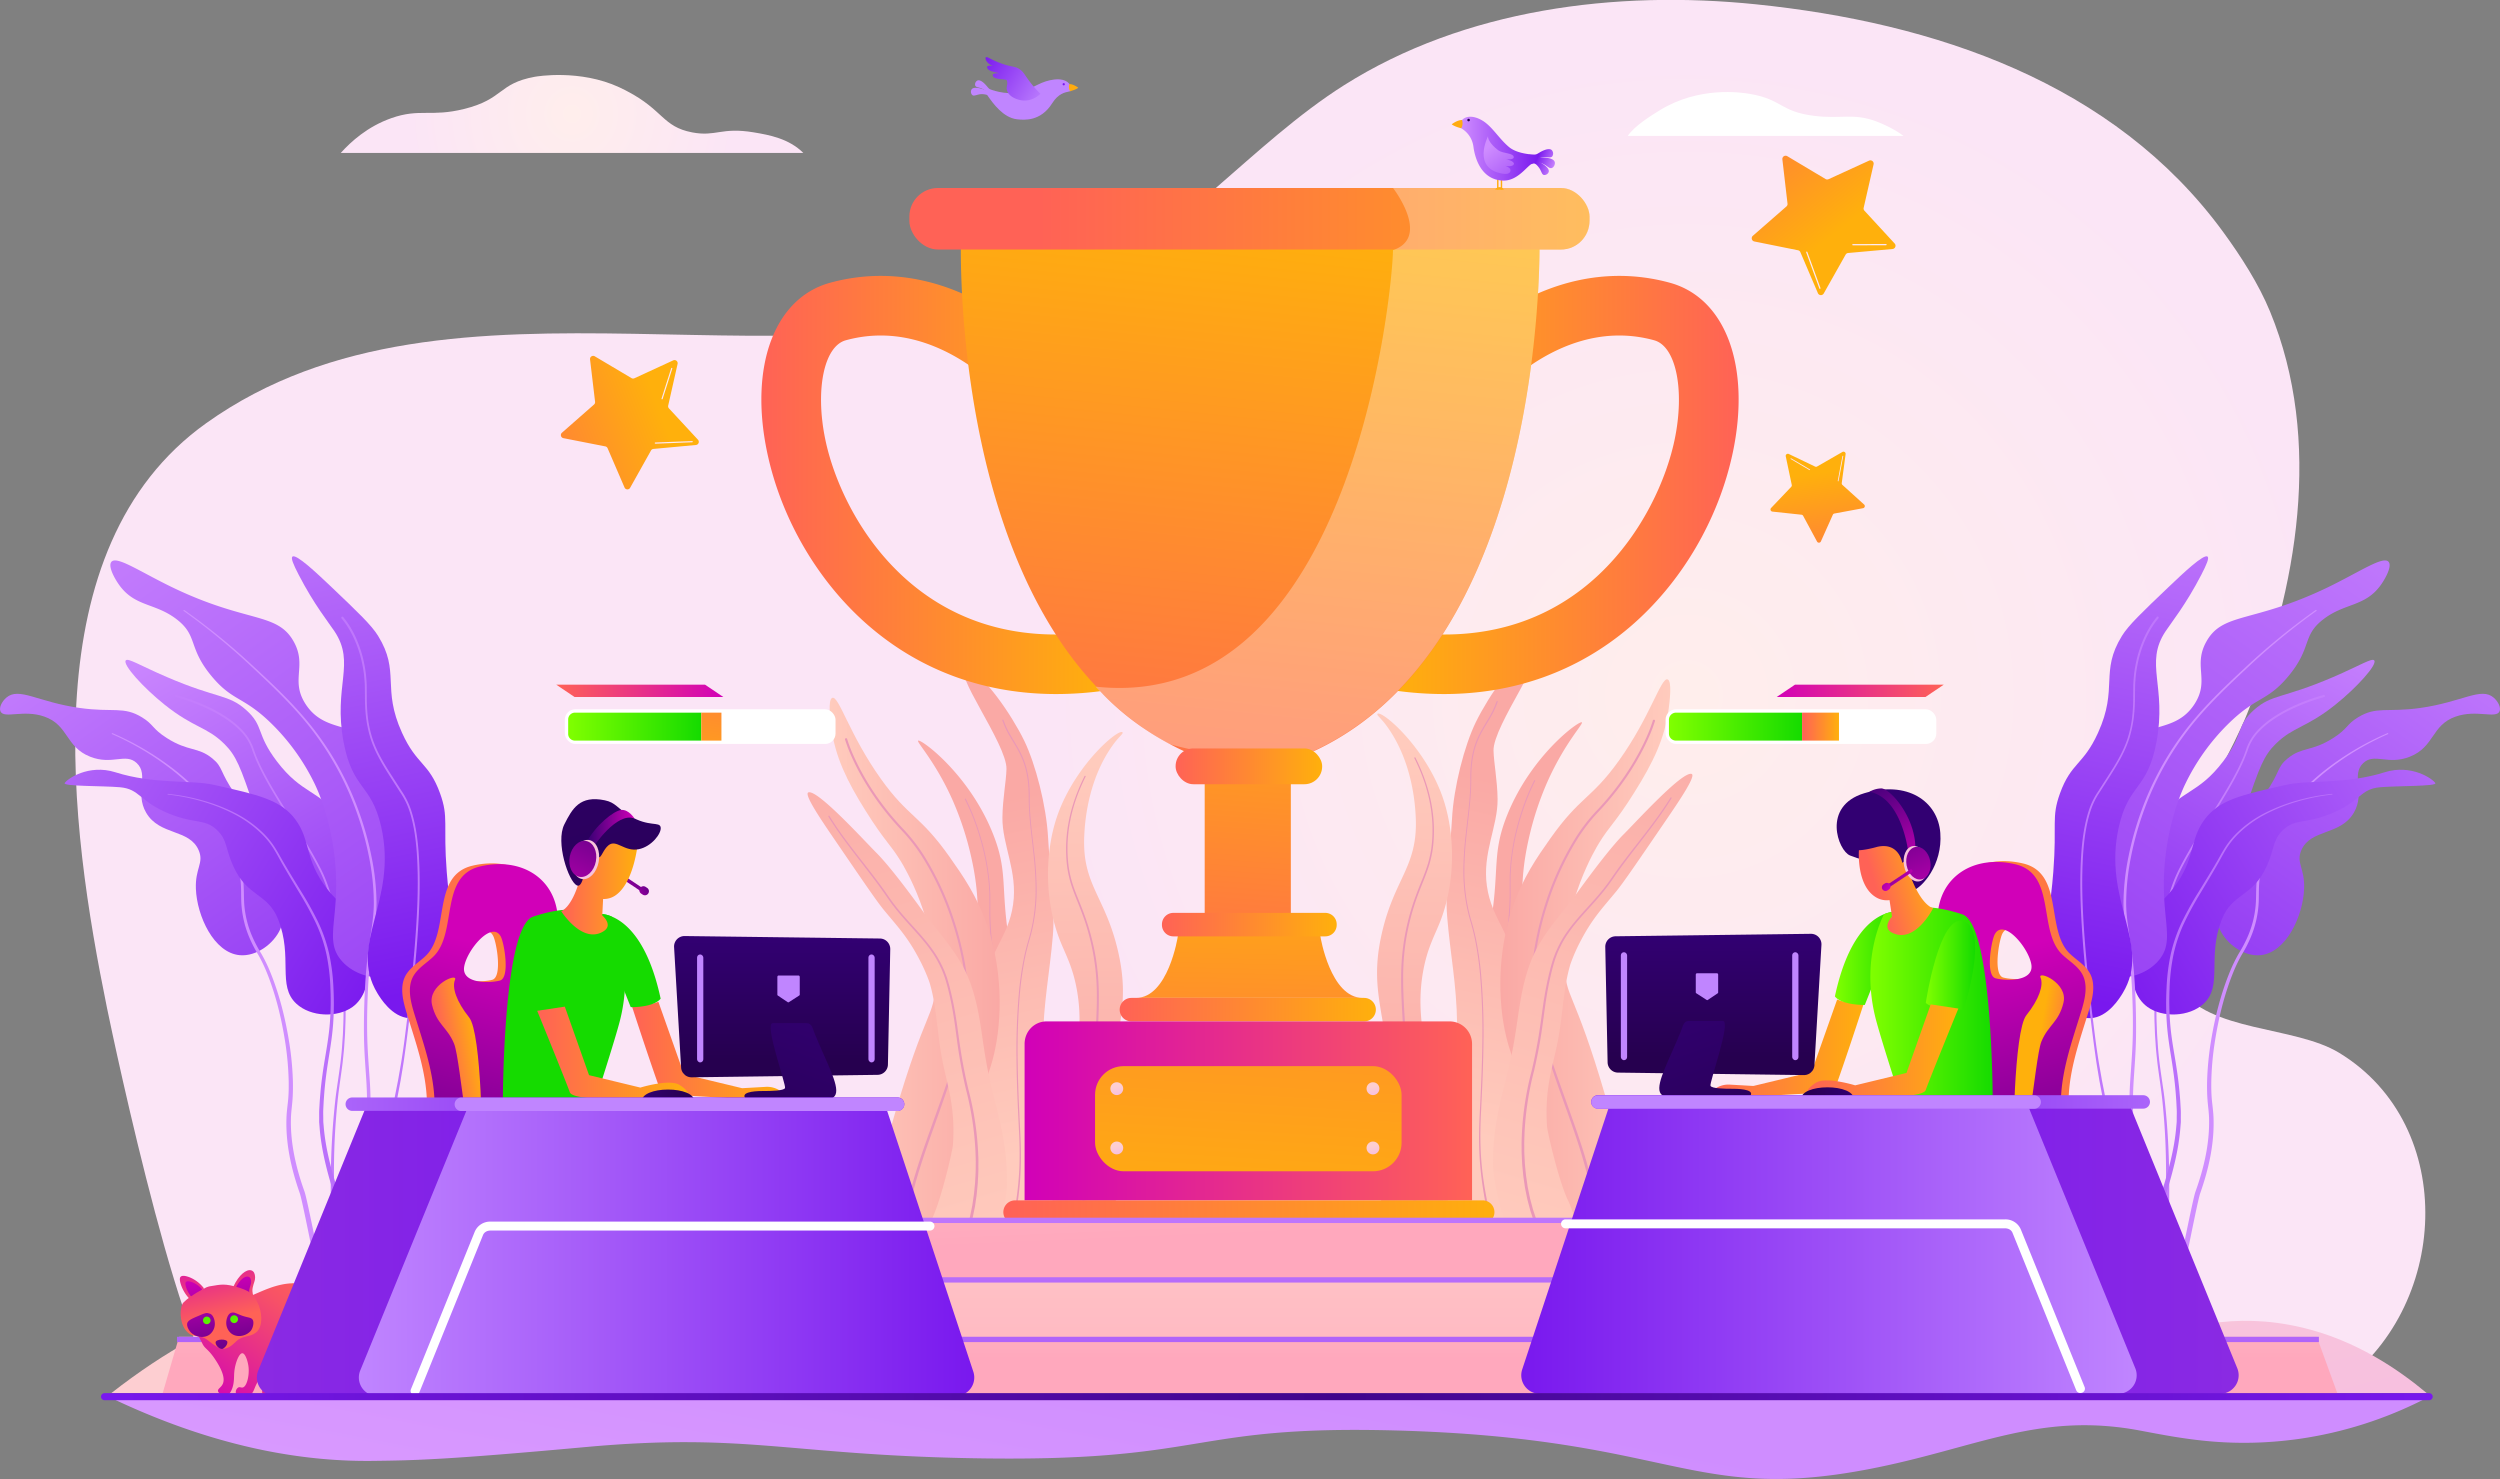 <svg xmlns="http://www.w3.org/2000/svg" xmlns:xlink="http://www.w3.org/1999/xlink" viewBox="0 0 2234.82 1322.09"><rect x="0" y="0" width="2234.82" height="1322.09" fill="#808080" stroke="none"/><defs><style>.cls-1{isolation:isolate;}.cls-2{fill:url(#radial-gradient);}.cls-3{fill:url(#linear-gradient);}.cls-4{fill:#ea98b7;}.cls-5{fill:url(#linear-gradient-2);}.cls-6{fill:url(#linear-gradient-3);}.cls-7{fill:url(#linear-gradient-4);}.cls-8{fill:url(#linear-gradient-5);}.cls-9{fill:url(#linear-gradient-6);}.cls-10{fill:url(#linear-gradient-7);}.cls-11{fill:url(#linear-gradient-8);}.cls-12{fill:url(#linear-gradient-9);}.cls-13{fill:url(#linear-gradient-10);}.cls-14{fill:url(#linear-gradient-11);}.cls-15{fill:url(#linear-gradient-12);}.cls-16{fill:url(#linear-gradient-13);}.cls-17{fill:url(#linear-gradient-14);}.cls-18{fill:url(#linear-gradient-15);}.cls-19{fill:url(#linear-gradient-16);}.cls-20{fill:url(#linear-gradient-17);}.cls-21{fill:url(#linear-gradient-18);}.cls-22{fill:url(#linear-gradient-19);}.cls-23{fill:url(#linear-gradient-20);}.cls-24{fill:url(#linear-gradient-21);}.cls-25{fill:url(#linear-gradient-22);}.cls-26,.cls-43{fill:#fff;}.cls-26{mix-blend-mode:soft-light;opacity:0.3;}.cls-27{fill:url(#linear-gradient-23);}.cls-28{fill:url(#linear-gradient-24);}.cls-29{fill:#c47dfd;}.cls-30{fill:url(#linear-gradient-25);}.cls-31{fill:#cf8dff;}.cls-32{fill:url(#linear-gradient-26);}.cls-33{fill:#ba70fb;}.cls-34{fill:url(#linear-gradient-27);}.cls-35{fill:url(#linear-gradient-28);}.cls-36{fill:#bf77fc;}.cls-37{fill:url(#linear-gradient-29);}.cls-38{fill:url(#linear-gradient-30);}.cls-39{fill:url(#linear-gradient-31);}.cls-40{fill:url(#linear-gradient-32);}.cls-41{fill:url(#linear-gradient-33);}.cls-42{fill:url(#radial-gradient-2);}.cls-44{fill:url(#linear-gradient-34);}.cls-45{fill:url(#radial-gradient-3);}.cls-46{fill:url(#radial-gradient-4);}.cls-47{fill:url(#linear-gradient-35);}.cls-48{fill:url(#radial-gradient-5);}.cls-49{fill:url(#radial-gradient-6);}.cls-50{fill:url(#linear-gradient-36);}.cls-51{fill:url(#radial-gradient-7);}.cls-52{fill:url(#radial-gradient-8);}.cls-53{fill:url(#linear-gradient-37);}.cls-54{fill:url(#linear-gradient-38);}.cls-55{fill:url(#linear-gradient-39);}.cls-56{fill:url(#linear-gradient-40);}.cls-57{fill:url(#linear-gradient-41);}.cls-58{fill:url(#linear-gradient-42);}.cls-59{fill:url(#linear-gradient-43);}.cls-60{fill:url(#linear-gradient-44);}.cls-61{fill:url(#linear-gradient-45);}.cls-62{fill:url(#linear-gradient-46);}.cls-63{fill:#ffac10;}.cls-64{fill:url(#linear-gradient-47);}.cls-65{fill:url(#linear-gradient-48);}.cls-66{fill:url(#linear-gradient-49);}.cls-67{fill:url(#linear-gradient-50);}.cls-68{fill:#26004f;}.cls-69{fill:url(#linear-gradient-51);}.cls-70{fill:#c085ff;}.cls-71{fill:url(#linear-gradient-52);}.cls-72{fill:#7918ee;}.cls-73{fill:url(#linear-gradient-53);}.cls-74{fill:url(#linear-gradient-54);}.cls-75{fill:url(#linear-gradient-55);}.cls-76{fill:url(#linear-gradient-56);}.cls-77{fill:url(#linear-gradient-57);}.cls-78{fill:url(#linear-gradient-58);}.cls-79{fill:url(#linear-gradient-59);}.cls-80{fill:url(#linear-gradient-60);}.cls-81{fill:url(#linear-gradient-61);}.cls-82{fill:url(#linear-gradient-62);}.cls-83{fill:url(#linear-gradient-63);}.cls-84{fill:url(#linear-gradient-64);}.cls-85{fill:url(#linear-gradient-65);}.cls-86{fill:url(#linear-gradient-66);}.cls-87{fill:url(#linear-gradient-67);}.cls-88{fill:url(#linear-gradient-68);}.cls-89{fill:url(#linear-gradient-69);}.cls-90{fill:url(#linear-gradient-70);}.cls-91{fill:url(#linear-gradient-71);}.cls-92{fill:url(#linear-gradient-72);}.cls-93{fill:url(#linear-gradient-73);}.cls-94{fill:url(#linear-gradient-74);}.cls-95{fill:url(#linear-gradient-75);}.cls-96{fill:url(#linear-gradient-76);}.cls-97{fill:url(#linear-gradient-77);}.cls-98{fill:url(#linear-gradient-78);}.cls-99{fill:url(#linear-gradient-79);}.cls-100{fill:url(#linear-gradient-80);}.cls-101{fill:url(#linear-gradient-81);}.cls-102{fill:url(#linear-gradient-82);}.cls-103{fill:url(#linear-gradient-83);}.cls-104{fill:url(#linear-gradient-84);}.cls-105{fill:url(#linear-gradient-85);}.cls-106{fill:url(#linear-gradient-86);}.cls-107{fill:url(#linear-gradient-87);}.cls-108{fill:url(#linear-gradient-88);}.cls-109{fill:url(#linear-gradient-89);}.cls-110{fill:url(#linear-gradient-90);}.cls-111{fill:url(#linear-gradient-91);}.cls-112{fill:url(#linear-gradient-92);}.cls-113{fill:url(#linear-gradient-93);}.cls-114{fill:url(#linear-gradient-94);}.cls-115{fill:url(#linear-gradient-95);}.cls-116{fill:url(#linear-gradient-96);}.cls-117{fill:url(#linear-gradient-97);}.cls-118{fill:url(#linear-gradient-98);}.cls-119{fill:url(#linear-gradient-99);}.cls-120{fill:url(#linear-gradient-100);}.cls-121{fill:url(#linear-gradient-101);}.cls-122{fill:url(#linear-gradient-102);}.cls-123{fill:url(#linear-gradient-103);}.cls-124{fill:url(#linear-gradient-104);}.cls-125{fill:url(#linear-gradient-105);}.cls-126{fill:url(#linear-gradient-106);}.cls-127{fill:url(#linear-gradient-107);}.cls-128{fill:url(#linear-gradient-108);}.cls-129{fill:url(#linear-gradient-109);}.cls-130{fill:url(#linear-gradient-110);}.cls-131{fill:url(#linear-gradient-111);}.cls-132{fill:url(#linear-gradient-112);}.cls-133{fill:url(#linear-gradient-113);}.cls-134{fill:url(#linear-gradient-114);}.cls-135{fill:url(#linear-gradient-115);}.cls-136{fill:#320072;}.cls-137{fill:url(#linear-gradient-116);}.cls-138{fill:url(#linear-gradient-117);}.cls-139{fill:url(#linear-gradient-118);}.cls-140{fill:url(#linear-gradient-119);}.cls-141{fill:url(#linear-gradient-120);}.cls-142{fill:url(#linear-gradient-121);}.cls-143{fill:url(#linear-gradient-122);}.cls-144{fill:url(#linear-gradient-123);}</style><radialGradient id="radial-gradient" cx="1627.94" cy="786.48" r="584.32" gradientUnits="userSpaceOnUse"><stop offset="0" stop-color="#ffeeec"/><stop offset="1" stop-color="#fbe5f6"/></radialGradient><linearGradient id="linear-gradient" x1="-2728.18" y1="1259.43" x2="-2753.67" y2="985.46" gradientTransform="matrix(-1, 0, 0, 1, -1285.2, 0)" gradientUnits="userSpaceOnUse"><stop offset="0" stop-color="#ffaeb3"/><stop offset="1" stop-color="#faa9a5"/></linearGradient><linearGradient id="linear-gradient-2" x1="3242.05" y1="1180.68" x2="3310.04" y2="871.24" gradientTransform="translate(-1802.83)" gradientUnits="userSpaceOnUse"><stop offset="0" stop-color="#ffcbbd"/><stop offset="1" stop-color="#faa9a5"/></linearGradient><linearGradient id="linear-gradient-3" x1="-2898.46" y1="1029.57" x2="-2746.53" y2="1029.57" gradientTransform="matrix(-1, 0, 0, 1, -1285.2, 0)" xlink:href="#linear-gradient-2"/><linearGradient id="linear-gradient-4" x1="-2763.86" y1="1274.97" x2="-2915.5" y2="756.34" gradientTransform="matrix(-1, 0, 0, 1, -1285.2, 0)" xlink:href="#linear-gradient-2"/><linearGradient id="linear-gradient-5" x1="-2670.5" y1="828.3" x2="-2663.7" y2="1213.97" gradientTransform="matrix(-1, 0, 0, 1, -1285.2, 0)" xlink:href="#linear-gradient-2"/><linearGradient id="linear-gradient-6" x1="1032.02" y1="1275.92" x2="1006.53" y2="1001.95" gradientTransform="matrix(1, 0, 0, 1, 0, 0)" xlink:href="#linear-gradient"/><linearGradient id="linear-gradient-7" x1="-518.15" y1="1197.17" x2="-450.17" y2="887.73" gradientTransform="matrix(-1, 0, 0, 1, 517.63, 0)" xlink:href="#linear-gradient-2"/><linearGradient id="linear-gradient-8" x1="861.74" y1="1046.06" x2="1013.68" y2="1046.06" gradientTransform="matrix(1, 0, 0, 1, 0, 0)" xlink:href="#linear-gradient-2"/><linearGradient id="linear-gradient-9" x1="996.34" y1="1291.46" x2="844.71" y2="772.83" gradientTransform="matrix(1, 0, 0, 1, 0, 0)" xlink:href="#linear-gradient-2"/><linearGradient id="linear-gradient-10" x1="1089.7" y1="844.79" x2="1096.5" y2="1230.46" gradientTransform="matrix(1, 0, 0, 1, 0, 0)" xlink:href="#linear-gradient-2"/><linearGradient id="linear-gradient-11" x1="1225.95" y1="1303.76" x2="1364.02" y2="1813.86" gradientUnits="userSpaceOnUse"><stop offset="0" stop-color="#fdced1"/><stop offset="1" stop-color="#f4bae5"/></linearGradient><linearGradient id="linear-gradient-12" x1="800.7" y1="597.48" x2="1109.69" y2="597.48" gradientUnits="userSpaceOnUse"><stop offset="0" stop-color="#ff6256"/><stop offset="1" stop-color="#ffb00c"/></linearGradient><linearGradient id="linear-gradient-13" x1="-3289.71" y1="597.48" x2="-2980.73" y2="597.48" gradientTransform="matrix(-1, 0, 0, 1, -1615.41, 0)" xlink:href="#linear-gradient-12"/><linearGradient id="linear-gradient-14" x1="1101.82" y1="945.67" x2="1128.98" y2="569.73" xlink:href="#linear-gradient-12"/><linearGradient id="linear-gradient-15" x1="1177.17" y1="975.27" x2="1241.21" y2="357.82" xlink:href="#linear-gradient-12"/><linearGradient id="linear-gradient-16" x1="1232.14" y1="1262.72" x2="1239.92" y2="923.04" xlink:href="#linear-gradient-12"/><linearGradient id="linear-gradient-17" x1="1121" y1="1066.5" x2="1350" y2="1066.5" xlink:href="#linear-gradient-12"/><linearGradient id="linear-gradient-18" x1="1158.79" y1="990.5" x2="1314.96" y2="990.5" xlink:href="#linear-gradient-12"/><linearGradient id="linear-gradient-19" x1="928.11" y1="195.55" x2="1536.11" y2="195.55" xlink:href="#linear-gradient-12"/><linearGradient id="linear-gradient-20" x1="1436" y1="1157" x2="1036" y2="1157" gradientUnits="userSpaceOnUse"><stop offset="0" stop-color="#ff6256"/><stop offset="1" stop-color="#d100b8"/></linearGradient><linearGradient id="linear-gradient-21" x1="1021.62" y1="1251.59" x2="1460.47" y2="1243.24" xlink:href="#linear-gradient-12"/><linearGradient id="linear-gradient-22" x1="1147.05" y1="489.65" x2="1108.58" y2="1120.12" xlink:href="#linear-gradient-12"/><linearGradient id="linear-gradient-23" x1="1050.91" y1="685.05" x2="1181.91" y2="685.05" xlink:href="#linear-gradient-12"/><linearGradient id="linear-gradient-24" x1="-556.11" y1="758.37" x2="-275.9" y2="1165.41" gradientTransform="translate(873.46 -2.76) rotate(4.32)" gradientUnits="userSpaceOnUse"><stop offset="0" stop-color="#cf8dff"/><stop offset="1" stop-color="#7918ee"/></linearGradient><linearGradient id="linear-gradient-25" x1="-717.23" y1="721.41" x2="-267.87" y2="1261.32" xlink:href="#linear-gradient-24"/><linearGradient id="linear-gradient-26" x1="2108.15" y1="828.61" x2="1634.25" y2="1067.59" gradientTransform="matrix(-1, -0.08, -0.08, 1, 2196.5, 96.91)" xlink:href="#linear-gradient-24"/><linearGradient id="linear-gradient-27" x1="-673.62" y1="582.76" x2="-37.73" y2="1346.78" xlink:href="#linear-gradient-24"/><linearGradient id="linear-gradient-28" x1="1767.41" y1="564.69" x2="1615.52" y2="1083.14" gradientTransform="matrix(-1, -0.08, -0.08, 1, 2196.5, 96.91)" xlink:href="#linear-gradient-24"/><linearGradient id="linear-gradient-29" x1="-6300.57" y1="1192.14" x2="-6020.36" y2="1599.18" gradientTransform="matrix(-1, 0.08, 0.08, 1, -4159.5, -2.76)" xlink:href="#linear-gradient-24"/><linearGradient id="linear-gradient-30" x1="-6461.69" y1="1155.19" x2="-6012.32" y2="1695.1" gradientTransform="matrix(-1, 0.08, 0.08, 1, -4159.5, -2.76)" xlink:href="#linear-gradient-24"/><linearGradient id="linear-gradient-31" x1="7852.6" y1="1262.39" x2="7378.7" y2="1501.36" gradientTransform="translate(-5482.54 96.91) rotate(-4.32)" xlink:href="#linear-gradient-24"/><linearGradient id="linear-gradient-32" x1="-6418.08" y1="1016.53" x2="-5782.19" y2="1780.55" gradientTransform="matrix(-1, 0.08, 0.08, 1, -4159.5, -2.76)" xlink:href="#linear-gradient-24"/><linearGradient id="linear-gradient-33" x1="7511.87" y1="998.46" x2="7359.98" y2="1516.91" gradientTransform="translate(-5482.54 96.91) rotate(-4.32)" xlink:href="#linear-gradient-24"/><radialGradient id="radial-gradient-2" cx="631.44" cy="265.83" r="148.26" xlink:href="#radial-gradient"/><linearGradient id="linear-gradient-34" x1="-813.53" y1="1638.57" x2="-935.2" y2="1502.26" gradientTransform="translate(1776.07 1936.51) rotate(110.97)" xlink:href="#linear-gradient-12"/><radialGradient id="radial-gradient-3" cx="-821.47" cy="1153.91" r="10.55" gradientTransform="translate(2108.13 769.62) rotate(65.24)" xlink:href="#radial-gradient"/><radialGradient id="radial-gradient-4" cx="-771.22" cy="1170.35" r="12.12" gradientTransform="translate(2108.13 769.62) rotate(65.24)" xlink:href="#radial-gradient"/><linearGradient id="linear-gradient-35" x1="161.49" y1="4643.82" x2="78.33" y2="4550.67" gradientTransform="translate(4210.82 -3235.65) rotate(33.85)" xlink:href="#linear-gradient-12"/><radialGradient id="radial-gradient-5" cx="-2292.36" cy="4013.62" r="7.21" gradientTransform="translate(3147.14 -3820.39) rotate(-11.87)" xlink:href="#radial-gradient"/><radialGradient id="radial-gradient-6" cx="-2258.02" cy="4024.86" r="8.28" gradientTransform="translate(3147.14 -3820.39) rotate(-11.87)" xlink:href="#radial-gradient"/><linearGradient id="linear-gradient-36" x1="-427.78" y1="2677.46" x2="-554.67" y2="2535.31" gradientTransform="matrix(-1, -0.05, 0.05, -1, 1077.65, 2881.59)" xlink:href="#linear-gradient-12"/><radialGradient id="radial-gradient-7" cx="-1297.35" cy="2146.96" r="11" gradientTransform="translate(2289.56 2841.22) rotate(137.4)" xlink:href="#radial-gradient"/><radialGradient id="radial-gradient-8" cx="-1244.95" cy="2164.11" r="12.64" gradientTransform="translate(2289.56 2841.22) rotate(137.4)" xlink:href="#radial-gradient"/><linearGradient id="linear-gradient-37" x1="1089.74" y1="704.16" x2="1106.59" y2="1104.33" gradientUnits="userSpaceOnUse"><stop offset="0" stop-color="#ffeed4"/><stop offset="1" stop-color="#ffa8bd"/></linearGradient><linearGradient id="linear-gradient-38" x1="1117.41" y1="749.93" x2="1117.41" y2="1354.62" xlink:href="#linear-gradient-37"/><linearGradient id="linear-gradient-39" x1="1117.41" y1="961.51" x2="1117.41" y2="1214.59" xlink:href="#linear-gradient-37"/><linearGradient id="linear-gradient-40" x1="1115.58" y1="949.97" x2="1115.58" y2="1648.2" gradientTransform="matrix(1, 0, 0, 1, 0, 0)" xlink:href="#linear-gradient-24"/><linearGradient id="linear-gradient-41" x1="1115.35" y1="949.97" x2="1115.35" y2="1648.2" gradientTransform="matrix(1, 0, 0, 1, 0, 0)" xlink:href="#linear-gradient-24"/><linearGradient id="linear-gradient-42" x1="1106.38" y1="949.97" x2="1106.38" y2="1648.2" gradientTransform="matrix(1, 0, 0, 1, 0, 0)" xlink:href="#linear-gradient-24"/><linearGradient id="linear-gradient-43" x1="997.86" y1="971.47" x2="1000.6" y2="981.6" xlink:href="#linear-gradient-11"/><linearGradient id="linear-gradient-44" x1="997.86" y1="1024.47" x2="1000.6" y2="1034.6" xlink:href="#linear-gradient-11"/><linearGradient id="linear-gradient-45" x1="1226.86" y1="971.47" x2="1229.6" y2="981.6" xlink:href="#linear-gradient-11"/><linearGradient id="linear-gradient-46" x1="1226.86" y1="1024.47" x2="1229.6" y2="1034.6" xlink:href="#linear-gradient-11"/><linearGradient id="linear-gradient-47" x1="-1503.15" y1="305.99" x2="-1520.8" y2="313.1" gradientTransform="matrix(-1, 0, 0, 1, -9.75, 0)" gradientUnits="userSpaceOnUse"><stop offset="0" stop-color="#7918ee"/><stop offset="1" stop-color="#cf8dff"/></linearGradient><linearGradient id="linear-gradient-48" x1="-1504.76" y1="302" x2="-1522.41" y2="309.1" xlink:href="#linear-gradient-47"/><linearGradient id="linear-gradient-49" x1="-1500.85" y1="311.71" x2="-1518.5" y2="318.82" xlink:href="#linear-gradient-47"/><linearGradient id="linear-gradient-50" x1="-1505.55" y1="296.85" x2="-1435.07" y2="296.85" xlink:href="#linear-gradient-47"/><linearGradient id="linear-gradient-51" x1="-1510.89" y1="359.67" x2="-1460.96" y2="294.68" xlink:href="#linear-gradient-47"/><linearGradient id="linear-gradient-52" x1="2386.24" y1="255.32" x2="2325.95" y2="218.24" gradientTransform="translate(-1330.12)" gradientUnits="userSpaceOnUse"><stop offset="0" stop-color="#c085ff"/><stop offset="1" stop-color="#7918ee"/></linearGradient><linearGradient id="linear-gradient-53" x1="-3722.84" y1="1433.46" x2="-3784.14" y2="1351.06" gradientTransform="matrix(-1, 0, 0, 1, -3339.63, 0)" gradientUnits="userSpaceOnUse"><stop offset="0" stop-color="#320072"/><stop offset="1" stop-color="#d100b8"/></linearGradient><linearGradient id="linear-gradient-54" x1="-3779.78" y1="1409.47" x2="-3798.86" y2="1316.83" gradientTransform="matrix(-1, 0, 0, 1, -3339.63, 0)" xlink:href="#linear-gradient-20"/><linearGradient id="linear-gradient-55" x1="-3767.87" y1="1407.01" x2="-3786.95" y2="1314.38" gradientTransform="matrix(-1, 0, 0, 1, -3339.63, 0)" xlink:href="#linear-gradient-20"/><linearGradient id="linear-gradient-56" x1="-3787.07" y1="1410.97" x2="-3806.15" y2="1318.33" gradientTransform="matrix(-1, 0, 0, 1, -3339.63, 0)" xlink:href="#linear-gradient-20"/><linearGradient id="linear-gradient-57" x1="-3684.89" y1="1337.87" x2="-3668.3" y2="1268.19" gradientTransform="matrix(-1, 0, 0, 1, -3339.63, 0)" xlink:href="#linear-gradient-20"/><linearGradient id="linear-gradient-58" x1="-3690.65" y1="1401.73" x2="-3675.16" y2="1298.9" xlink:href="#linear-gradient-53"/><linearGradient id="linear-gradient-59" x1="-3639.94" y1="1348.58" x2="-3623.35" y2="1278.89" gradientTransform="matrix(-1, 0, 0, 1, -3339.63, 0)" xlink:href="#linear-gradient-20"/><linearGradient id="linear-gradient-60" x1="-3647.42" y1="1408.24" x2="-3631.93" y2="1305.41" xlink:href="#linear-gradient-53"/><linearGradient id="linear-gradient-61" x1="-3670.82" y1="1434" x2="-3699.95" y2="1387.17" gradientTransform="matrix(-1, 0, 0, 1, -3339.63, 0)" xlink:href="#linear-gradient-20"/><linearGradient id="linear-gradient-62" x1="-3736.82" y1="1307.25" x2="-3649.17" y2="1422.42" gradientTransform="matrix(-1, 0, 0, 1, -3339.63, 0)" gradientUnits="userSpaceOnUse"><stop offset="0" stop-color="#ff6256"/><stop offset="0.23" stop-color="#f75167"/><stop offset="0.67" stop-color="#e22593"/><stop offset="1" stop-color="#d100b8"/></linearGradient><linearGradient id="linear-gradient-63" x1="-3658.19" y1="1344.23" x2="-3641.6" y2="1274.55" gradientTransform="matrix(-1, 0, 0, 1, -3339.63, 0)" xlink:href="#linear-gradient-20"/><linearGradient id="linear-gradient-64" x1="-3682.6" y1="1402.94" x2="-3667.11" y2="1300.11" xlink:href="#linear-gradient-53"/><linearGradient id="linear-gradient-65" x1="-3648.53" y1="1408.07" x2="-3633.04" y2="1305.24" xlink:href="#linear-gradient-53"/><linearGradient id="linear-gradient-66" x1="-3664" y1="1405.74" x2="-3648.51" y2="1302.91" xlink:href="#linear-gradient-53"/><linearGradient id="linear-gradient-67" x1="-3654.61" y1="1359.27" x2="-3627.19" y2="1318.39" gradientTransform="matrix(-1, 0, 0, 1, -3339.63, 0)" gradientUnits="userSpaceOnUse"><stop offset="0" stop-color="#80ff00"/><stop offset="1" stop-color="#15db00"/></linearGradient><linearGradient id="linear-gradient-68" x1="-3679.35" y1="1358.61" x2="-3651.16" y2="1316.58" xlink:href="#linear-gradient-67"/><linearGradient id="linear-gradient-69" x1="1382.06" y1="-714.23" x2="1350.13" y2="-651.9" gradientTransform="matrix(0.83, 0.55, -0.55, 0.83, -828.55, 761.57)" xlink:href="#linear-gradient-53"/><linearGradient id="linear-gradient-70" x1="1388.14" y1="-696.91" x2="1372.28" y2="-665.94" gradientTransform="matrix(0.83, 0.55, -0.55, 0.83, -828.55, 761.57)" xlink:href="#linear-gradient-53"/><linearGradient id="linear-gradient-71" x1="684.56" y1="1103.04" x2="825.01" y2="1103.04" xlink:href="#linear-gradient-12"/><linearGradient id="linear-gradient-72" x1="666.73" y1="748.45" x2="872.2" y2="748.45" gradientTransform="translate(-113.61 273.59) rotate(5.66)" xlink:href="#linear-gradient-12"/><linearGradient id="linear-gradient-73" x1="747.83" y1="982.12" x2="791.39" y2="672.95" gradientTransform="translate(-113.61 273.59) rotate(5.66)" xlink:href="#linear-gradient-53"/><linearGradient id="linear-gradient-74" x1="1364.99" y1="760.1" x2="1397.38" y2="760.1" gradientTransform="matrix(-1, -0.1, -0.1, 1, 2076.22, 491.42)" xlink:href="#linear-gradient-12"/><linearGradient id="linear-gradient-75" x1="-47.27" y1="598.78" x2="-14.89" y2="598.78" gradientTransform="matrix(1.02, -0.17, 0.17, 0.98, 464.24, 525.67)" xlink:href="#linear-gradient-12"/><linearGradient id="linear-gradient-76" x1="838.05" y1="874.55" x2="820.54" y2="971.94" gradientTransform="translate(-113.61 273.59) rotate(5.66)" xlink:href="#linear-gradient-53"/><linearGradient id="linear-gradient-77" x1="846.76" y1="824.54" x2="830.47" y2="915.18" gradientTransform="translate(-113.61 273.59) rotate(5.66)" xlink:href="#linear-gradient-53"/><linearGradient id="linear-gradient-78" x1="-843.58" y1="-1115.6" x2="-603.83" y2="-778.91" gradientTransform="matrix(1, 0, 0, 1, 0, 0)" xlink:href="#linear-gradient-67"/><linearGradient id="linear-gradient-79" x1="-1193.44" y1="-1477.04" x2="-948.88" y2="-1133.59" gradientTransform="matrix(1, 0, 0, 1, 0, 0)" xlink:href="#linear-gradient-67"/><linearGradient id="linear-gradient-80" x1="621.74" y1="950.03" x2="690.49" y2="950.03" xlink:href="#linear-gradient-12"/><linearGradient id="linear-gradient-81" x1="-2693.93" y1="305.56" x2="-2906.79" y2="720.08" gradientTransform="matrix(-0.98, -0.19, -0.19, 0.98, -1986.06, -151.54)" gradientUnits="userSpaceOnUse"><stop offset="0" stop-color="#320072"/><stop offset="1" stop-color="#26004f"/></linearGradient><linearGradient id="linear-gradient-82" x1="-233.74" y1="-141.88" x2="-121.03" y2="16.41" gradientTransform="matrix(1, 0, 0, 1, 0, 0)" xlink:href="#linear-gradient-67"/><linearGradient id="linear-gradient-83" x1="600.23" y1="1105.55" x2="735.39" y2="1105.55" xlink:href="#linear-gradient-12"/><linearGradient id="linear-gradient-84" x1="693.87" y1="1142.97" x2="740.68" y2="1142.97" gradientTransform="matrix(1, 0, 0, 1, 0, 0)" xlink:href="#linear-gradient-81"/><linearGradient id="linear-gradient-85" x1="-2642.67" y1="1002.04" x2="-2642.67" y2="1111.28" gradientTransform="matrix(-1, 0, 0, 1, -1823.39, 0)" xlink:href="#linear-gradient-81"/><linearGradient id="linear-gradient-86" x1="-2681.43" y1="1054.08" x2="-2616.63" y2="1235.19" gradientTransform="matrix(-1, 0, 0, 1, -1823.39, 0)" xlink:href="#linear-gradient-81"/><linearGradient id="linear-gradient-87" x1="353.88" y1="1281" x2="823.85" y2="1281" gradientUnits="userSpaceOnUse"><stop offset="0" stop-color="#8a2ae3"/><stop offset="1" stop-color="#7514f0"/></linearGradient><linearGradient id="linear-gradient-88" x1="440.85" y1="1281" x2="991.03" y2="1281" gradientTransform="matrix(1, 0, 0, 1, 0, 0)" xlink:href="#linear-gradient-52"/><linearGradient id="linear-gradient-89" x1="276.61" y1="1151" x2="776.08" y2="1151" gradientTransform="matrix(1, 0, 0, 1, 0, 0)" xlink:href="#linear-gradient-52"/><linearGradient id="linear-gradient-90" x1="643.58" y1="904.34" x2="687.21" y2="904.34" gradientTransform="matrix(1, 0, 0, 1, 0, 0)" xlink:href="#linear-gradient-53"/><linearGradient id="linear-gradient-91" x1="719.62" y1="369.57" x2="680.81" y2="517.27" gradientTransform="matrix(1.09, 0.21, -0.19, 0.98, -33.24, 341.54)" xlink:href="#linear-gradient-11"/><linearGradient id="linear-gradient-92" x1="715.59" y1="376.05" x2="679.84" y2="512.1" gradientTransform="matrix(1.09, 0.21, -0.19, 0.98, -33.24, 341.54)" xlink:href="#linear-gradient-53"/><linearGradient id="linear-gradient-93" x1="497.24" y1="617.55" x2="646.58" y2="617.55" xlink:href="#linear-gradient-20"/><linearGradient id="linear-gradient-94" x1="628" y1="813.5" x2="747" y2="813.5" gradientTransform="matrix(1, 0, 0, 1, 0, 0)" xlink:href="#linear-gradient-67"/><linearGradient id="linear-gradient-95" x1="655.27" y1="541.5" x2="624.27" y2="714.5" xlink:href="#linear-gradient-12"/><linearGradient id="linear-gradient-96" x1="-4217" y1="781.5" x2="-4067.67" y2="781.5" gradientTransform="matrix(-1, 0, 0, 1, -2479.42, -163.95)" xlink:href="#linear-gradient-20"/><linearGradient id="linear-gradient-97" x1="-363.33" y1="813.5" x2="-244.33" y2="813.5" gradientTransform="translate(1975.33)" xlink:href="#linear-gradient-67"/><linearGradient id="linear-gradient-98" x1="-244.33" y1="813.5" x2="-211.33" y2="813.5" gradientTransform="translate(1855.24 -163.95)" xlink:href="#linear-gradient-12"/><linearGradient id="linear-gradient-99" x1="1645.99" y1="1101.04" x2="1786.44" y2="1101.04" xlink:href="#linear-gradient-12"/><linearGradient id="linear-gradient-100" x1="-4095.81" y1="1218.81" x2="-3890.34" y2="1218.81" gradientTransform="matrix(-1, 0.1, 0.1, 1, -2201.02, 273.59)" xlink:href="#linear-gradient-12"/><linearGradient id="linear-gradient-101" x1="-4014.72" y1="1452.49" x2="-3971.16" y2="1143.32" gradientTransform="matrix(-1, 0.1, 0.1, 1, -2201.02, 273.59)" xlink:href="#linear-gradient-53"/><linearGradient id="linear-gradient-102" x1="6127.54" y1="1230.46" x2="6159.92" y2="1230.46" gradientTransform="translate(-4390.85 491.42) rotate(-5.66)" xlink:href="#linear-gradient-12"/><linearGradient id="linear-gradient-103" x1="-4625.2" y1="-208.9" x2="-4592.82" y2="-208.9" gradientTransform="matrix(-1.02, -0.17, -0.17, 0.98, -2778.87, 525.67)" xlink:href="#linear-gradient-12"/><linearGradient id="linear-gradient-104" x1="-3924.49" y1="1344.92" x2="-3942" y2="1442.31" gradientTransform="matrix(-1, 0.1, 0.1, 1, -2201.02, 273.59)" xlink:href="#linear-gradient-53"/><linearGradient id="linear-gradient-105" x1="-3915.78" y1="1294.91" x2="-3932.08" y2="1385.55" gradientTransform="matrix(-1, 0.1, 0.1, 1, -2201.02, 273.59)" xlink:href="#linear-gradient-53"/><linearGradient id="linear-gradient-106" x1="1760.35" y1="1020.52" x2="1823.76" y2="1020.52" gradientTransform="matrix(1, 0, 0, 1, 0, 0)" xlink:href="#linear-gradient-67"/><linearGradient id="linear-gradient-107" x1="1792.06" y1="1065.53" x2="1901.4" y2="1065.53" gradientTransform="matrix(1, 0, 0, 1, 0, 0)" xlink:href="#linear-gradient-67"/><linearGradient id="linear-gradient-108" x1="1841.59" y1="1026.95" x2="1885.72" y2="1026.95" gradientTransform="matrix(1, 0, 0, 1, 0, 0)" xlink:href="#linear-gradient-67"/><linearGradient id="linear-gradient-109" x1="1735.61" y1="1103.55" x2="1870.77" y2="1103.55" xlink:href="#linear-gradient-12"/><linearGradient id="linear-gradient-110" x1="-4091.77" y1="1140.97" x2="-4044.95" y2="1140.97" gradientTransform="matrix(-1, 0, 0, 1, -2314.63, 0)" xlink:href="#linear-gradient-81"/><linearGradient id="linear-gradient-111" x1="2142.96" y1="1000.04" x2="2142.96" y2="1109.28" gradientTransform="translate(-491.24)" xlink:href="#linear-gradient-81"/><linearGradient id="linear-gradient-112" x1="2104.2" y1="1052.08" x2="2169" y2="1233.19" gradientTransform="translate(-491.24)" xlink:href="#linear-gradient-81"/><linearGradient id="linear-gradient-113" x1="-4431.76" y1="1279" x2="-3961.79" y2="1279" gradientTransform="matrix(-1, 0, 0, 1, -2314.63, 0)" xlink:href="#linear-gradient-87"/><linearGradient id="linear-gradient-114" x1="-4344.79" y1="1279" x2="-3794.61" y2="1279" gradientTransform="matrix(-1, 0, 0, 1, -2314.63, 0)" xlink:href="#linear-gradient-52"/><linearGradient id="linear-gradient-115" x1="-4509.02" y1="1149" x2="-4009.56" y2="1149" gradientTransform="matrix(-1, 0, 0, 1, -2314.63, 0)" xlink:href="#linear-gradient-52"/><linearGradient id="linear-gradient-116" x1="-64.92" y1="1424.75" x2="-11.99" y2="1424.75" gradientTransform="translate(1447.52 -419.36) rotate(-16.85)" xlink:href="#linear-gradient-12"/><linearGradient id="linear-gradient-117" x1="1791.39" y1="853.89" x2="1842.24" y2="941.12" gradientTransform="matrix(1, 0, 0, 1, 0, 0)" xlink:href="#linear-gradient-53"/><linearGradient id="linear-gradient-118" x1="-3513.84" y1="1281.8" x2="-3548.93" y2="1415.32" gradientTransform="matrix(-1.09, 0.21, 0.19, 0.98, -2281.39, 341.54)" xlink:href="#linear-gradient-11"/><linearGradient id="linear-gradient-119" x1="-3517.49" y1="1287.66" x2="-3549.81" y2="1410.65" gradientTransform="matrix(-1.09, 0.21, 0.19, 0.98, -2281.39, 341.54)" xlink:href="#linear-gradient-53"/><linearGradient id="linear-gradient-120" x1="-2629.95" y1="1955.46" x2="-2658.81" y2="2011.81" gradientTransform="matrix(-0.83, 0.55, 0.55, 0.83, -1486.09, 761.57)" xlink:href="#linear-gradient-53"/><linearGradient id="linear-gradient-121" x1="-2624.46" y1="1971.12" x2="-2638.79" y2="1999.11" gradientTransform="matrix(-0.83, 0.55, 0.55, 0.83, -1486.09, 761.57)" xlink:href="#linear-gradient-53"/><linearGradient id="linear-gradient-122" x1="1160.86" y1="1895.75" x2="1260.19" y2="1385.36" gradientUnits="userSpaceOnUse"><stop offset="0" stop-color="#e3a6ff"/><stop offset="1" stop-color="#cf8dff"/></linearGradient><linearGradient id="linear-gradient-123" x1="210.23" y1="1412.48" x2="2294.92" y2="1412.48" gradientUnits="userSpaceOnUse"><stop offset="0" stop-color="#7918ee"/><stop offset="0.53" stop-color="#41058c"/><stop offset="1" stop-color="#7918ee"/></linearGradient></defs><g class="cls-1"><g id="Illustration"><path class="cls-2" d="M324.89,1409c-36.88.11-103.5-316.31-109.15-344-33.15-162.56-68.16-411,88.84-522.87,220.84-157.32,538.6-13.74,780.8-125,88.81-40.78,154.33-125.21,236.2-177,107.93-68.21,243.13-85.15,368.22-72.32,158.91,16.29,320,69.7,417.77,203.7,15.8,21.66,31.56,46.12,41.8,71,47.39,115.19,24.37,247.51-20.66,359.82-25.59,63.84-107.4,174.58-60.92,244.18,26.92,40.32,103.33,34.24,143.36,58.6,107.44,65.38,98.51,229.69-2.3,298.43Z" transform="translate(-120.09 -163.95)"/><path class="cls-3" d="M1486.63,914c-9.6,42.63-4,63.95-6,100.73-2.62,49.4-15.55,64.39-22.6,102s-7.45,94,26.55,171.31h-59.51c-28.33-75.09-25.1-129.53-17-165.24,11.79-52,34.28-66.24,45.21-137.15,7.11-46.14.56-59.46,14.27-93.45,21.48-53.22,64.4-84.45,66.63-82.53,1.52,1.32-15.44,18.58-30.93,53.4A277.22,277.22,0,0,0,1486.63,914Z" transform="translate(-120.09 -163.95)"/><path class="cls-4" d="M1491.58,861.54a193,193,0,0,0-10.28,24.66,233.21,233.21,0,0,0-7.21,25.7,213.56,213.56,0,0,0-3.93,26.4l-.41,6.66c-.09,1.11-.09,2.23-.09,3.34l0,3.34c-.05,4.46,0,8.89,0,13.33-.2,8.87-.73,17.74-1.8,26.55s-2.65,17.55-4.58,26.21-4.36,17.21-7,25.69-5.66,16.83-8.78,25.14-6.53,16.51-9.78,24.81c-.85,2.07-1.47,4.21-2.19,6.33s-1.29,4.27-1.78,6.45l-.8,3.25-.69,3.27c-.49,2.17-.84,4.37-1.25,6.56-3,17.59-3.82,35.45-3.68,53.25a420.1,420.1,0,0,0,4,53.26c2.48,17.64,5.94,35.21,11.83,52.16a1.36,1.36,0,0,0,2.56-.89h0v0c-6-16.58-9.77-34-12.42-51.52a415.93,415.93,0,0,1-4.37-53c-.29-17.73.44-35.53,3.25-53,.38-2.18.72-4.37,1.19-6.54l.66-3.25.77-3.23c.47-2.17,1.15-4.28,1.71-6.42s1.3-4.23,2.12-6.28c3.2-8.27,6.65-16.49,9.73-24.83s6.11-16.71,8.77-25.2,5-17.08,7-25.76,3.44-17.47,4.55-26.3,1.58-17.73,1.77-26.63c0-4.45-.08-8.91,0-13.34v-3.32c0-1.11,0-2.22.09-3.33l.4-6.64a203,203,0,0,1,3.92-26.3,231.74,231.74,0,0,1,7.29-25.59A193.53,193.53,0,0,1,1492.39,862v0a.47.47,0,0,0-.2-.62.45.45,0,0,0-.62.2Z" transform="translate(-120.09 -163.95)"/><path class="cls-5" d="M1422.65,1080c.56,47.7-9.14,97.69-8.64,148.74.15,15.43,3.14,39.92,7.3,59.21h80.89c-19-35.66-26.57-94.07-26.74-126.8-.25-46.25,6.86-88.94,2.16-123.08-5.53-40.08-23.9-51.19-28.34-82-4.28-29.67,9.85-53.41,9.54-77.87-.22-16.86-3.31-31.8-3.63-43.2-.64-22.35,51.13-90.89,34.53-88.17-13.56,2.22-39.18,39.69-50.43,62.84-10.08,20.76-19.73,57.77-21.24,86.62-1.39,26.44-6.61,59.09-4.28,87.36C1416.55,1017.5,1422.22,1043.54,1422.65,1080Z" transform="translate(-120.09 -163.95)"/><path class="cls-4" d="M1457.88,791a77.24,77.24,0,0,1-6.52,14c-2.59,4.49-5.41,8.87-7.85,13.5a73.54,73.54,0,0,0-5.89,14.52,83.25,83.25,0,0,0-2.74,15.41c-.25,2.6-.36,5.21-.44,7.81l0,7.8c-.08,5.19-.39,10.38-.83,15.55-.89,10.35-2.25,20.66-3.36,31a297.54,297.54,0,0,0-2,31.16,163.16,163.16,0,0,0,2.74,31.11,150.05,150.05,0,0,0,3.7,15.19q2.22,7.46,3.81,15.08a287.72,287.72,0,0,1,4.53,30.79,590.81,590.81,0,0,1,2.14,62.27c-.24,20.79-1.2,41.56-2.27,62.32-.52,10.39-.87,20.81-.54,31.23a284.67,284.67,0,0,0,2.62,31.14c1.4,10.33,3.33,20.58,5.43,30.77l6.3,30.55h0a1.35,1.35,0,0,0,2.65-.54v0l-7-30.4c-2.25-10.14-4.32-20.32-5.86-30.57a270,270,0,0,1-2.86-31c-.38-10.37-.16-20.75.37-31.13,1-20.77,2-41.56,2.2-62.37a592.94,592.94,0,0,0-2.21-62.37,290.06,290.06,0,0,0-4.58-30.89q-1.62-7.65-3.84-15.15a147.74,147.74,0,0,1-3.7-15.1,162,162,0,0,1-2.76-30.94,296.3,296.3,0,0,1,1.94-31.07c1.1-10.34,2.45-20.65,3.33-31,.45-5.19.78-10.39.88-15.6l.08-7.8c.08-2.59.2-5.17.45-7.75a82.75,82.75,0,0,1,2.77-15.24,72.71,72.71,0,0,1,5.86-14.31c2.43-4.57,5.26-8.93,7.88-13.44a78.47,78.47,0,0,0,6.66-14.19.55.55,0,0,0-.34-.69.54.54,0,0,0-.69.34Z" transform="translate(-120.09 -163.95)"/><path class="cls-6" d="M1581.16,872.18c-17.38,27.73-21.73,29.28-31.65,45.42-3.32,5.39-31.62,52.59-30.67,109,.5,29.86,8.52,21.62,36.6,118.08,12,41.23,17.72,67.41,21.77,91.83,3.38,20.42,5.32,38,6.5,51.44h-77.58c2.58-62.8-8.25-108.63-19-139.24-10.25-29.33-21.07-46.75-24.73-82.75-4.68-46,6.5-81,9.89-90.83,9.16-26.62,21.56-44.45,33.64-61.56,26.69-37.8,36.78-35.29,61.33-69.63,28.2-39.45,37.63-74.59,43.53-72.66,4.27,1.39,1.74,20.56,1,26.23C1608.36,823.82,1597.92,845.46,1581.16,872.18Z" transform="translate(-120.09 -163.95)"/><path class="cls-4" d="M1597.55,808.34a137.92,137.92,0,0,1-5.69,14.8c-2.17,4.84-4.53,9.61-7.07,14.27a234.54,234.54,0,0,1-17.07,26.88,249.79,249.79,0,0,1-20.45,24.43,156.44,156.44,0,0,0-19.54,25.51,262.32,262.32,0,0,0-26.46,58.36,277.28,277.28,0,0,0-8,31.08,208.21,208.21,0,0,0-3.87,31.89c-.39,10.69.21,21.6,3,32,2.5,10.4,5.35,20.7,8.46,30.92,6.2,20.45,13.5,40.54,20.66,60.62s14.09,40.26,18.86,61a228.8,228.8,0,0,1,6.25,63.13,1.35,1.35,0,1,0,2.7.13h0a231.83,231.83,0,0,0-6.53-63.81c-4.89-20.87-12-41.09-19.15-61.18s-14.58-40.09-20.84-60.46c-3.14-10.17-6-20.43-8.54-30.77-2.77-10.24-3.34-20.89-3-31.48a206.29,206.29,0,0,1,3.83-31.59,276.11,276.11,0,0,1,8-30.86,260.56,260.56,0,0,1,26.25-57.93A155.27,155.27,0,0,1,1548.66,890a251,251,0,0,0,20.6-24.62,235.35,235.35,0,0,0,17.22-27.1q3.84-7.05,7.13-14.4a138.4,138.4,0,0,0,5.79-15,1,1,0,1,0-1.83-.57Z" transform="translate(-120.09 -163.95)"/><path class="cls-7" d="M1533.69,1003.92a153.35,153.35,0,0,0-9.72,21.83c-7,23.25-6.47,47.36-12.52,74.72-4.74,21.49-10.4,39.09-8.44,70.14.34,5.46,10.79,50.38,19,66.88,3.49,7,13.2,36.89,17.12,50.45h-61.41c-11.84-25.25-22.62-62.58-22.91-82.6-.61-41.55,10.92-69.17,17.44-102.94,5.48-28.41,6-49.05,14.44-73.9,9.25-27.32,26.75-43.72,43.26-66.48,11.35-15.66,29.8-40.47,41.59-52.28s52-56,60.59-54a1.05,1.05,0,0,1,.47.24c2.81,2.6-10,21.9-23.51,41.63-25.35,37.12-38,55.68-44.36,63.38C1553.12,975.08,1543.7,984.86,1533.69,1003.92Z" transform="translate(-120.09 -163.95)"/><path class="cls-4" d="M1613.27,877.17c-9.81,15.86-21.5,30.47-33,45.22-5.73,7.38-11.44,14.79-16.84,22.44-1.33,1.93-2.65,3.87-4,5.75s-2.68,3.8-4.13,5.62l-2.13,2.76-2.22,2.69c-1.46,1.81-3,3.56-4.53,5.32-6.13,7-12.63,13.74-18.62,21a139.34,139.34,0,0,0-8.49,11.26,99.8,99.8,0,0,0-6.91,12.32l-1.47,3.21c-.49,1.08-.85,2.2-1.28,3.3l-1.25,3.31-1,3.39-1,3.39-.85,3.4c-.59,2.27-1.12,4.56-1.63,6.84-2.08,9.14-3.62,18.4-4.91,27.66s-2.52,18.51-4.11,27.69-3.47,18.32-5.62,27.38a274.24,274.24,0,0,0-8.7,55.48l-.27,7c-.07,2.34,0,4.69,0,7-.08,4.7.31,9.38.5,14.07.18,2.35.44,4.68.66,7l.34,3.51c.14,1.16.33,2.32.5,3.49l1,7,1.4,6.91.71,3.46.89,3.41,1.81,6.82,2.22,6.71,1.11,3.35,1.33,3.27,2.67,6.54,3.11,6.35,1.56,3.17,1.79,3,3.58,6.1a1.35,1.35,0,1,0,2.33-1.36h0l-.06-.09-3.52-6-1.77-3-1.54-3.1-3.08-6.23-2.64-6.42-1.32-3.22-1.11-3.29-2.21-6.59-1.8-6.72-.89-3.36-.71-3.41-1.4-6.81-1-6.89c-.17-1.15-.37-2.29-.51-3.44l-.35-3.47c-.22-2.31-.49-4.62-.67-6.93-.2-4.64-.61-9.27-.55-13.93,0-2.32-.07-4.64,0-7l.24-7a272.33,272.33,0,0,1,8.45-55.09c2.14-9.12,4-18.3,5.57-27.53s2.75-18.52,4-27.77,2.76-18.43,4.8-27.52,4.31-18.12,8.28-26.5a98.93,98.93,0,0,1,6.74-12.12c2.62-3.82,5.35-7.58,8.34-11.14,5.91-7.18,12.39-13.92,18.53-21,1.53-1.78,3.07-3.54,4.54-5.37l2.23-2.72,2.14-2.79c1.45-1.84,2.8-3.77,4.14-5.69s2.67-3.84,4-5.76c5.34-7.63,11-15.05,16.72-22.44,11.4-14.78,23.08-29.45,32.89-45.44a.62.62,0,0,0-.2-.84A.61.61,0,0,0,1613.27,877.17Z" transform="translate(-120.09 -163.95)"/><path class="cls-8" d="M1392.29,1032.14c-4,22.19-2.11,39.75-.74,51.47,9.94,85.17,20.93,108.8,18.55,153.65a252.31,252.31,0,0,1-8,50.68h-59.46c18.1-62,21.27-116.42,20-151.35-2.51-67.21-19.13-85.58-7.42-137.75,11.25-50.06,32.58-60,30.43-104.45-.46-9.38-2.42-50-26.72-82.5-4.68-6.28-8.55-8.77-7.41-9.84,3.46-3.28,39.47,26.72,56.38,69.63,13.27,33.66,13.87,78.75,0,115.05C1402.67,1000.36,1396.13,1010.9,1392.29,1032.14Z" transform="translate(-120.09 -163.95)"/><path class="cls-4" d="M1384.41,841.64c8.33,16.62,14.12,34.63,15.72,53.17a123.4,123.4,0,0,1-.6,27.77,102.8,102.8,0,0,1-3,13.55c-1.36,4.44-3,8.78-4.74,13.11-3.5,8.63-7,17.32-9.77,26.28a211.61,211.61,0,0,0-6.53,27.32,208,208,0,0,0-2.76,27.95c-.3,9.36-.08,18.72.32,28.06s1,18.66,1.57,28,1.25,18.65,2.25,28,2.3,18.57,3.81,27.79,3.11,18.39,4,27.63a272.18,272.18,0,0,1,1.25,27.84q0,14-1.23,27.86a345.1,345.1,0,0,1-9.28,54.94,1.36,1.36,0,0,0,1,1.64,1.34,1.34,0,0,0,1.64-1h0a346.17,346.17,0,0,0,9.14-55.39q1.14-14,1.14-28.07a274.33,274.33,0,0,0-1.37-28.07c-.94-9.34-2.59-18.56-4.12-27.76s-2.89-18.4-3.9-27.66-1.74-18.53-2.34-27.85-1.24-18.62-1.68-27.92-.68-18.63-.42-27.92a206.18,206.18,0,0,1,2.63-27.74,212.42,212.42,0,0,1,6.38-27.13c2.7-8.9,6.15-17.54,9.64-26.21,1.71-4.34,3.37-8.73,4.73-13.23a105.85,105.85,0,0,0,3-13.76,125.68,125.68,0,0,0,.5-28.09c-1.69-18.71-7.6-36.84-16-53.52a.52.52,0,0,0-.93.47Z" transform="translate(-120.09 -163.95)"/><path class="cls-9" d="M988.37,930.44c9.6,42.63,4,63.95,6,100.73,2.62,49.41,15.55,64.4,22.6,101.95s7.45,94-26.55,171.31h59.51c28.33-75.09,25.1-129.53,17-165.24-11.79-52-34.28-66.24-45.21-137.15-7.11-46.14-.56-59.46-14.27-93.45-21.48-53.22-64.4-84.45-66.63-82.53-1.52,1.32,15.44,18.58,30.93,53.4A277.22,277.22,0,0,1,988.37,930.44Z" transform="translate(-120.09 -163.95)"/><path class="cls-4" d="M983.42,878a193,193,0,0,1,10.28,24.66,233.21,233.21,0,0,1,7.21,25.7,213.56,213.56,0,0,1,3.93,26.4l.41,6.66c.09,1.11.09,2.23.09,3.34l0,3.34c0,4.46,0,8.89,0,13.33.2,8.87.73,17.74,1.8,26.55s2.65,17.55,4.58,26.22,4.36,17.2,7,25.68,5.66,16.83,8.78,25.14,6.53,16.51,9.78,24.81c.85,2.07,1.47,4.21,2.19,6.33s1.29,4.27,1.78,6.45l.8,3.25.69,3.27c.49,2.17.84,4.37,1.25,6.56,3,17.59,3.82,35.46,3.68,53.25a420.1,420.1,0,0,1-4,53.26c-2.48,17.64-5.94,35.22-11.83,52.16a1.36,1.36,0,0,1-2.56-.89h0v0c6-16.58,9.77-34,12.42-51.52a415.93,415.93,0,0,0,4.37-53c.29-17.72-.44-35.53-3.25-53-.38-2.18-.72-4.37-1.19-6.54l-.66-3.25-.77-3.23c-.47-2.17-1.15-4.28-1.71-6.42s-1.3-4.23-2.12-6.28c-3.2-8.27-6.65-16.49-9.73-24.82s-6.11-16.71-8.77-25.21-5-17.08-7-25.76-3.44-17.47-4.55-26.3-1.58-17.73-1.77-26.63c0-4.45.08-8.91,0-13.34v-3.32c0-1.11,0-2.22-.09-3.33l-.4-6.64a203,203,0,0,0-3.92-26.3A231.74,231.74,0,0,0,992.93,903a193.53,193.53,0,0,0-10.32-24.48v0a.47.47,0,0,1,.2-.62.46.46,0,0,1,.62.2Z" transform="translate(-120.09 -163.95)"/><path class="cls-10" d="M1052.35,1096.48c-.56,47.7,9.14,97.69,8.64,148.75-.15,15.42-3.14,39.91-7.3,59.2H972.8c19-35.66,26.57-94.07,26.74-126.8.25-46.25-6.86-88.94-2.16-123.08,5.53-40.08,23.9-51.19,28.34-82,4.28-29.67-9.85-53.41-9.54-77.87.22-16.86,3.31-31.79,3.63-43.2.64-22.34-51.13-90.89-34.53-88.17,13.56,2.22,39.18,39.7,50.43,62.84C1045.79,847,1055.44,884,1057,912.81c1.39,26.44,6.61,59.09,4.28,87.36C1058.45,1034,1052.78,1060,1052.35,1096.48Z" transform="translate(-120.09 -163.95)"/><path class="cls-4" d="M1017.12,807.48a77.24,77.24,0,0,0,6.52,14c2.59,4.49,5.41,8.87,7.85,13.5a73.78,73.78,0,0,1,5.89,14.52,83.25,83.25,0,0,1,2.74,15.41c.25,2.6.36,5.21.44,7.82l0,7.8c.08,5.18.39,10.37.83,15.54.89,10.35,2.25,20.66,3.36,31a297.54,297.54,0,0,1,2,31.16,163.16,163.16,0,0,1-2.74,31.11,152.78,152.78,0,0,1-3.7,15.19q-2.22,7.46-3.81,15.08a287.72,287.72,0,0,0-4.53,30.79,590.81,590.81,0,0,0-2.14,62.27c.24,20.79,1.2,41.56,2.27,62.32.52,10.39.87,20.81.54,31.23a284.67,284.67,0,0,1-2.62,31.14c-1.4,10.33-3.33,20.58-5.43,30.77l-6.3,30.55h0a1.35,1.35,0,0,1-2.65-.54v0l7-30.4c2.25-10.14,4.32-20.31,5.86-30.57a270,270,0,0,0,2.86-31c.38-10.37.16-20.75-.37-31.13-1-20.77-2-41.56-2.2-62.37a592.94,592.94,0,0,1,2.21-62.37,290.06,290.06,0,0,1,4.58-30.89q1.62-7.63,3.84-15.15a147.1,147.1,0,0,0,3.7-15.1,162,162,0,0,0,2.76-30.94,296.3,296.3,0,0,0-1.94-31.07c-1.1-10.33-2.45-20.65-3.33-31-.45-5.19-.78-10.39-.88-15.6l-.08-7.79c-.08-2.59-.2-5.18-.45-7.76a82.9,82.9,0,0,0-2.77-15.24,72.71,72.71,0,0,0-5.86-14.31c-2.43-4.57-5.26-8.93-7.88-13.44a78.47,78.47,0,0,1-6.66-14.19.54.54,0,0,1,1-.35Z" transform="translate(-120.09 -163.95)"/><path class="cls-11" d="M893.84,888.68c17.38,27.72,21.73,29.28,31.65,45.41,3.32,5.39,31.62,52.59,30.67,109-.5,29.86-8.52,21.62-36.6,118.08-12,41.23-17.72,67.41-21.77,91.84-3.38,20.41-5.32,38-6.5,51.43h77.58c-2.58-62.8,8.25-108.63,19-139.24,10.25-29.33,21.07-46.75,24.73-82.75,4.68-46-6.5-81-9.89-90.83C993.5,965,981.1,947.16,969,930.05c-26.69-37.8-36.78-35.28-61.33-69.63-28.2-39.45-37.63-74.59-43.53-72.66-4.27,1.39-1.74,20.56-1,26.24C866.64,840.31,877.08,862,893.84,888.68Z" transform="translate(-120.09 -163.95)"/><path class="cls-4" d="M877.45,824.83a137.92,137.92,0,0,0,5.69,14.8c2.17,4.84,4.53,9.61,7.07,14.27a234.54,234.54,0,0,0,17.07,26.88,249.79,249.79,0,0,0,20.45,24.43,156.87,156.87,0,0,1,19.54,25.51,262.19,262.19,0,0,1,26.46,58.37,276.73,276.73,0,0,1,8,31.08,208.08,208.08,0,0,1,3.87,31.88c.39,10.69-.21,21.6-3,32-2.5,10.4-5.35,20.7-8.46,30.92-6.2,20.45-13.5,40.54-20.66,60.62s-14.09,40.26-18.86,61a228.8,228.8,0,0,0-6.25,63.13,1.35,1.35,0,1,1-2.7.13h0A231.86,231.86,0,0,1,932.2,1236c4.89-20.87,12-41.09,19.15-61.18s14.58-40.09,20.84-60.45c3.14-10.18,6-20.44,8.54-30.78,2.77-10.24,3.34-20.89,3-31.48a206.29,206.29,0,0,0-3.83-31.59,276.11,276.11,0,0,0-8-30.86,260.56,260.56,0,0,0-26.25-57.93,155.27,155.27,0,0,0-19.31-25.21,251,251,0,0,1-20.6-24.62,236.09,236.09,0,0,1-17.22-27.09q-3.84-7.07-7.13-14.41a138.4,138.4,0,0,1-5.79-15,1,1,0,1,1,1.83-.57Z" transform="translate(-120.09 -163.95)"/><path class="cls-12" d="M941.31,1020.41a153.35,153.35,0,0,1,9.72,21.83c7,23.25,6.47,47.36,12.52,74.72,4.74,21.49,10.4,39.09,8.44,70.14-.34,5.46-10.79,50.39-19,66.88-3.49,7-13.2,36.89-17.12,50.45h61.41c11.84-25.25,22.62-62.58,22.91-82.6.61-41.55-10.92-69.16-17.44-102.94-5.48-28.41-6-49.05-14.44-73.9-9.25-27.32-26.75-43.72-43.26-66.48-11.35-15.66-29.8-40.47-41.59-52.28s-52-56.05-60.59-54a1.16,1.16,0,0,0-.47.24c-2.81,2.6,10,21.9,23.51,41.63,25.35,37.12,38,55.68,44.36,63.39C921.88,991.57,931.3,1001.35,941.31,1020.41Z" transform="translate(-120.09 -163.95)"/><path class="cls-4" d="M861.73,893.66c9.81,15.86,21.5,30.47,33,45.22,5.73,7.38,11.44,14.79,16.84,22.44,1.33,1.93,2.65,3.87,4,5.75s2.68,3.8,4.13,5.62l2.13,2.76,2.22,2.7c1.46,1.8,3,3.55,4.53,5.31,6.13,7,12.63,13.74,18.62,21a139.34,139.34,0,0,1,8.49,11.26,99.8,99.8,0,0,1,6.91,12.32l1.47,3.22c.49,1.07.85,2.19,1.28,3.29l1.25,3.31,1,3.39,1,3.39.85,3.41c.59,2.26,1.12,4.55,1.63,6.83,2.08,9.14,3.62,18.4,4.91,27.66s2.52,18.51,4.11,27.69,3.47,18.32,5.62,27.39a274.13,274.13,0,0,1,8.7,55.48l.27,7c.07,2.35,0,4.69,0,7,.08,4.7-.31,9.38-.5,14.08-.18,2.34-.44,4.67-.66,7l-.34,3.51c-.14,1.16-.33,2.32-.5,3.49l-1,7-1.4,6.91-.71,3.46-.89,3.41-1.81,6.82-2.22,6.71-1.11,3.35-1.33,3.27-2.67,6.54-3.11,6.35-1.56,3.17-1.79,3-3.58,6.11a1.35,1.35,0,0,1-2.33-1.37h0l.06-.09,3.52-6,1.77-3,1.54-3.11,3.08-6.23,2.64-6.42,1.32-3.21,1.11-3.3,2.21-6.59,1.8-6.72.89-3.36.71-3.41,1.4-6.81,1-6.89c.17-1.14.37-2.29.51-3.44l.35-3.47c.22-2.31.49-4.61.67-6.93.2-4.64.61-9.27.55-13.92,0-2.33.07-4.65,0-7l-.24-7a272.32,272.32,0,0,0-8.45-55.1c-2.14-9.12-4-18.3-5.57-27.53s-2.75-18.52-4-27.76-2.76-18.44-4.8-27.53-4.31-18.12-8.28-26.5a98.93,98.93,0,0,0-6.74-12.12c-2.62-3.82-5.35-7.58-8.34-11.14-5.91-7.18-12.39-13.92-18.53-21-1.53-1.77-3.07-3.54-4.54-5.37l-2.23-2.72-2.14-2.79c-1.45-1.84-2.8-3.77-4.14-5.69s-2.67-3.84-4-5.76c-5.34-7.63-11-15-16.72-22.44-11.4-14.78-23.08-29.45-32.89-45.44a.61.61,0,1,1,1-.64Z" transform="translate(-120.09 -163.95)"/><path class="cls-13" d="M1082.71,1048.63c4,22.19,2.11,39.75.74,51.47-9.94,85.17-20.93,108.8-18.55,153.65a252.31,252.31,0,0,0,8,50.68h59.46c-18.1-62-21.27-116.42-20-151.35,2.51-67.21,19.13-85.58,7.42-137.75-11.25-50.06-32.58-60-30.43-104.45.46-9.38,2.42-50,26.72-82.5,4.68-6.28,8.55-8.77,7.41-9.84-3.46-3.28-39.47,26.72-56.38,69.63-13.27,33.66-13.87,78.76,0,115.05C1072.33,1016.85,1078.87,1027.39,1082.71,1048.63Z" transform="translate(-120.09 -163.95)"/><path class="cls-4" d="M1090.59,858.13c-8.33,16.62-14.12,34.63-15.72,53.17a123.48,123.48,0,0,0,.6,27.78,103,103,0,0,0,3,13.54c1.36,4.44,3,8.78,4.74,13.11,3.5,8.63,7,17.33,9.77,26.29a211.46,211.46,0,0,1,6.53,27.31,208,208,0,0,1,2.76,27.95c.3,9.37.08,18.72-.32,28.06s-1,18.66-1.57,28-1.25,18.65-2.25,28-2.3,18.57-3.81,27.79-3.11,18.39-4,27.63a272.18,272.18,0,0,0-1.25,27.84q0,13.95,1.23,27.86a344,344,0,0,0,9.28,54.94,1.36,1.36,0,0,1-1,1.64,1.34,1.34,0,0,1-1.64-1h0a346.17,346.17,0,0,1-9.14-55.39q-1.14-14-1.14-28.07a274.33,274.33,0,0,1,1.37-28.07c.94-9.34,2.59-18.56,4.12-27.76s2.89-18.4,3.9-27.66,1.74-18.53,2.34-27.85,1.24-18.61,1.68-27.92.68-18.62.42-27.92a205.88,205.88,0,0,0-2.63-27.73,211.62,211.62,0,0,0-6.38-27.13c-2.7-8.91-6.15-17.54-9.64-26.21-1.71-4.35-3.37-8.74-4.73-13.24a105.85,105.85,0,0,1-3-13.76,125.6,125.6,0,0,1-.5-28.08c1.69-18.72,7.6-36.85,16-53.53a.52.52,0,0,1,.93.47Z" transform="translate(-120.09 -163.95)"/><path class="cls-14" d="M219.69,1409.19c99.28-77.47,178.05-92.27,232-91.24,37.92.72,65.94,1.67,190.7,20.42,142,21.35,179.76-10.81,341.77-16.34,217.95-7.43,194.48,49.26,383.87,40.86,248.54-11,264.36-107.57,423.5-57.2,96.28,30.48,151.84,85.23,242.7,57.2,36.85-11.37,81.19-26.94,143.64-12.26,48.32,11.36,86.48,37.72,111.45,58.56-275.16.3-766.25.56-1041.41.56C978.48,1409.75,489.09,1409.48,219.69,1409.19Z" transform="translate(-120.09 -163.95)"/><path class="cls-15" d="M1064.36,784.38c-63,0-119.77-20.28-166.16-59.71-46-39.13-79.69-96.16-92.35-156.46C789.72,491.32,812.3,430.45,862,416.75c47.7-13.13,97.44-5.21,143.87,22.93,32.34,19.6,54.82,44.38,58.92,50.71l-44.69,29a14.6,14.6,0,0,0,1.11,1.57c-.61-.76-63-75.42-145.06-52.82-19.57,5.39-27.56,44.55-18.2,89.16,14.55,69.35,84.27,194.33,244,171l7.69,52.71A313.93,313.93,0,0,1,1064.36,784.38Z" transform="translate(-120.09 -163.95)"/><path class="cls-16" d="M1410.64,784.38c63,0,119.77-20.28,166.16-59.71,46-39.13,79.69-96.16,92.35-156.46,16.13-76.89-6.45-137.76-56.18-151.46-47.7-13.13-97.44-5.21-143.87,22.93-32.34,19.6-54.82,44.38-58.92,50.71l44.69,29a14.6,14.6,0,0,1-1.11,1.57c.61-.76,63-75.42,145.06-52.82,19.57,5.39,27.56,44.55,18.2,89.16-14.55,69.35-84.27,194.33-244,171L1365.31,781A313.93,313.93,0,0,0,1410.64,784.38Z" transform="translate(-120.09 -163.95)"/><rect class="cls-17" x="1076.91" y="686.05" width="77" height="143"/><path class="cls-18" d="M1496.3,387.65c-.49,62-13.13,375.9-217.07,454.3a257.5,257.5,0,0,1-42.85,12.3,251.49,251.49,0,0,1-69.52-24.59l-.6-.32c-7.45-4-14.61-8.2-21.49-12.79a231.25,231.25,0,0,1-36.48-29.74c-2.92-2.88-5.75-6.13-8.52-9.22-.11-.11-.19.41-.3-.59h0C985.82,656,979,438.5,979,387.64v-.15c0-6.88-1.49-10.49-1.49-10.49h518.75S1496.34,380.76,1496.3,387.65Z" transform="translate(-120.09 -163.95)"/><path class="cls-19" d="M1300.4,1000.67l-61.4-.39v-.07l-2.5,0-2.5,0v.07l-61,.39c0,.85-8.69,55.33-37.39,55.33h202.59C1309.47,1056,1300.4,1001.52,1300.4,1000.67Z" transform="translate(-120.09 -163.95)"/><path class="cls-20" d="M1350,1066.5a10.5,10.5,0,0,1-10.5,10.5h-208a10.5,10.5,0,0,1-10.5-10.5h0a10.5,10.5,0,0,1,10.5-10.5h208a10.5,10.5,0,0,1,10.5,10.5Z" transform="translate(-120.09 -163.95)"/><path class="cls-21" d="M1315,990.5a10.23,10.23,0,0,1-10.42,10.5H1169.2a10.22,10.22,0,0,1-10.41-10.5h0A10.22,10.22,0,0,1,1169.2,980h135.34A10.23,10.23,0,0,1,1315,990.5Z" transform="translate(-120.09 -163.95)"/><rect class="cls-22" x="812.91" y="168.05" width="608" height="55" rx="25.57"/><path class="cls-23" d="M1415.85,1077H1055.77c-11.18,0-19.77,9-19.77,20.2V1237h400V1097.2A20.13,20.13,0,0,0,1415.85,1077Z" transform="translate(-120.09 -163.95)"/><path class="cls-24" d="M1456,1247.5a10.5,10.5,0,0,1-10.5,10.5h-418a10.5,10.5,0,0,1-10.5-10.5h0a10.5,10.5,0,0,1,10.5-10.5h418a10.5,10.5,0,0,1,10.5,10.5Z" transform="translate(-120.09 -163.95)"/><rect class="cls-25" x="978.91" y="953.05" width="274" height="94" rx="25.57"/><path class="cls-26" d="M1541,357.81v4.26c0,14.13-12,24.93-26.08,24.93H1496.3c-.49,63-13.13,376.22-217.07,454.63-38.63,1.28-79.43-3-112.37-12.13-.21-.07-.4,0-.6-.09a243.87,243.87,0,0,1-21.49-12.9,255.11,255.11,0,0,1-36.48-29.72q-4.5-4.38-8.82-9a1.53,1.53,0,0,0,.3,0c231.23,24.75,265.54-360.42,265.54-390.22,7.16-2.37,11.31-6.28,13.44-10.78,8.08-17.15-13.44-44.86-13.44-44.86h149.61C1529.05,332,1541,343.68,1541,357.81Z" transform="translate(-120.09 -163.95)"/><rect class="cls-27" x="1050.91" y="669.05" width="131" height="32" rx="15.84"/><path class="cls-28" d="M232.49,754.35c-2.83,3.75,15.45,24.11,34.82,39.59,26.15,20.88,37.57,19.5,53.23,34.95C331.16,839.38,335,849,347.9,887.68c28.65,85.81,31.5,103.27,46.82,108.38C411,1001.49,432,989.81,441,975.49c19.2-30.67-14.5-76.83-17.14-80.36-19.28-25.76-33.68-20.85-56.33-50.66-18.92-24.9-11.19-31.36-27.48-45.9-16-14.27-25.43-9.86-70.82-29.41C245,758.76,234.43,751.78,232.49,754.35Z" transform="translate(-120.09 -163.95)"/><path class="cls-29" d="M277.6,785.16a174.68,174.68,0,0,1,32.82,12.7c10.41,5.38,20.46,11.95,28.2,21a44.66,44.66,0,0,1,8.55,15.5c1,2.73,1.92,5.47,3.13,8.12s2.35,5.31,3.65,7.91c5.17,10.43,11.14,20.47,17.24,30.42,12.15,19.92,25.33,39.29,35.92,60.24,5.28,10.51,8.84,21.81,11.68,33.16a311.24,311.24,0,0,1,6.46,34.52c1.55,11.6,2.69,23.26,3.22,35,.39,5.84.42,11.7.58,17.55,0,5.85.06,11.71-.18,17.55l-.32,8.78c-.13,2.92-.38,5.84-.56,8.76-.32,5.85-1,11.67-1.61,17.49-1.42,11.65-3.38,23.15-4.54,34.74a605.53,605.53,0,0,0-3.16,69.85c.11,23.31,1.28,114.52,3.43,137.67v0a2.21,2.21,0,0,1-4.4.41v0c-.83-11.74-1.28-91.26-1.59-103s-.45-23.4-.32-35.1a672.39,672.39,0,0,1,3.93-70.08c.58-5.83,1.51-11.61,2.34-17.41s1.7-11.53,2.4-17.32,1.3-11.58,1.62-17.4c.19-2.91.44-5.82.58-8.73l.33-8.73c.24-5.82.16-11.66.2-17.48-.16-5.83-.18-11.66-.55-17.48-.52-11.65-1.64-23.26-3.16-34.81a309.9,309.9,0,0,0-6.38-34.35c-2.8-11.29-6.3-22.42-11.51-32.83C395.13,921,382,901.6,369.85,881.64c-6.1-10-12.08-20-17.27-30.56-1.3-2.63-2.58-5.27-3.7-8s-2.21-5.44-3.21-8.21a43,43,0,0,0-8.32-14.94c-7.53-8.76-17.45-15.21-27.75-20.48a173.72,173.72,0,0,0-32.48-12.41h0a1,1,0,0,1,.52-1.89Z" transform="translate(-120.09 -163.95)"/><path class="cls-30" d="M191.38,796.82c30,4.2,39.06-1.78,55.7,8.41,10.51,6.44,8.84,10,22.14,18.49,19.47,12.36,27.64,7.58,40.67,18.2,9.84,8,6.32,11.69,20.3,31.8,16.08,23.15,21.93,20,30.08,35.9,6.76,13.21,7.75,25.31,9.71,49.5,2.17,26.65,2.55,31.26.7,35.37-6,13.4-21.6,24.63-36.24,23.33-23.26-2.07-38.32-35.18-39.24-59.3-.72-18.61,7.32-22.94,2.59-34.27-8.2-19.63-35-13.06-47.06-33.83-10.37-17.82,2.85-33.83-8.42-44.35-10.05-9.39-21.86,2.16-41.61-5.67-22.27-8.82-19.13-28.21-41-35.88-18.66-6.54-36.06,2.25-39.17-4.64-1.58-3.5,1.44-9,5.13-12.23C137.09,777.76,153.74,791.54,191.38,796.82Z" transform="translate(-120.09 -163.95)"/><path class="cls-31" d="M417.52,1359.15c-6.13-9.62-25.73-118.08-29.51-128.72-7.45-21.27-12.57-43.74-11.85-66.56.13-5.69,1-11.42,1.51-16.83s.58-11,.49-16.59a264.8,264.8,0,0,0-2.86-33.23c-3.32-22-8.54-43.88-16.94-64.47a135.35,135.35,0,0,0-7.22-15,118.2,118.2,0,0,1-7.84-15,91.8,91.8,0,0,1-7.54-33c-.19-5.66,0-11.23-.46-16.75a93.29,93.29,0,0,0-2.7-16.35c-2.74-10.75-7.56-20.85-12.58-30.85-10-19.88-25.44-36.7-42.62-50.85a252.2,252.2,0,0,0-57.12-34.73.5.5,0,0,1-.25-.64.49.49,0,0,1,.64-.24,253,253,0,0,1,57.65,34.47c17.41,14.12,33.1,30.94,43.47,51.1,5.09,10,10.08,20.18,13,31.17a96,96,0,0,1,2.89,16.74c.5,5.65.37,11.3.6,16.83a89.11,89.11,0,0,0,7.57,32.06,116.89,116.89,0,0,0,7.8,14.68,137.79,137.79,0,0,1,7.5,15.23c8.68,20.87,14.1,42.87,17.63,65.1a270.83,270.83,0,0,1,3.14,33.67c.13,5.65.05,11.32-.38,17s-1.29,11.12-1.38,16.65c-.54,22.09,4.6,44.07,12.08,64.93,3.8,10.44,23.46,118.26,29.43,127.49l0,.06a2.47,2.47,0,1,1-4.15,2.69Z" transform="translate(-120.09 -163.95)"/><path class="cls-32" d="M223.19,854.29c34.9,11.05,67.44,6.62,88.27,11.29,39.62,8.89,59.43,13.33,72.52,30.7,14.4,19.12,7.72,35.8,28.89,62.72,11.24,14.28,14.93,11.88,22.61,23.57,15.65,23.82,21.42,65.89-.27,81.53-13.46,9.7-37.29,9.08-50.23-2.95-17.34-16.12-2.86-41.33-16.18-75.21-9.41-23.94-27.51-19.73-40.13-47.59-7.31-16.15-5.21-23.32-14.38-32.2-11.21-10.85-19.56-5.17-43.43-15-26.6-11-25.49-21.88-43.63-23.47-15.1-1.32-51.16-.68-49.32-3.72C180,860.36,199.29,846.73,223.19,854.29Z" transform="translate(-120.09 -163.95)"/><path class="cls-33" d="M270.22,873.61a177.38,177.38,0,0,1,30.49,5.73,157,157,0,0,1,29,11.11,102.83,102.83,0,0,1,25.38,17.93,75.56,75.56,0,0,1,10,12c2.89,4.38,5.31,8.94,7.87,13.4,5.16,8.93,10.58,17.71,16,26.53a304.26,304.26,0,0,1,15.16,27.13,136.53,136.53,0,0,1,10.28,29.44,178.34,178.34,0,0,1,3.79,30.93,254.82,254.82,0,0,1-.28,31.14c-.73,10.37-2.36,20.65-4,30.84s-3.05,20.36-3.88,30.61l-.57,7.68-.39,7.7c-.13,2.57,0,5.09,0,7.64,0,1.27,0,2.54.06,3.8l.34,3.81c1.68,20.37,7.2,40.33,13.44,59.88,6.49,19.49,14,106.58,22.69,125.16l0,0a2.37,2.37,0,0,1-4.29,2v0c-8.63-18.94-16-106.14-22.44-125.89-6.14-19.8-11.57-40-13.13-60.89l-.32-3.91c-.06-1.31,0-2.62,0-3.94,0-2.61-.09-5.26.07-7.85l.45-7.77.64-7.76c.93-10.34,2.44-20.62,4.16-30.82s3.4-20.33,4.2-30.56a252.82,252.82,0,0,0,.53-30.78,176.25,176.25,0,0,0-3.49-30.52,133.21,133.21,0,0,0-9.87-29,301.38,301.38,0,0,0-14.84-27.06c-5.3-8.86-10.67-17.7-15.77-26.7-2.54-4.51-4.93-9.11-7.7-13.37A73.9,73.9,0,0,0,354,909.41a101.38,101.38,0,0,0-24.9-17.88,155.58,155.58,0,0,0-28.69-11.27,177.61,177.61,0,0,0-30.28-6h0a.36.36,0,0,1-.31-.39A.35.35,0,0,1,270.22,873.61Z" transform="translate(-120.09 -163.95)"/><path class="cls-34" d="M219.74,666.12c-3.32,3.7,2.49,14.6,6.85,20.69,14.14,19.78,32.17,15.87,51.48,30.79s9.7,25.14,31.46,51.15c19,22.67,28.29,17.34,53.94,42.74a193.28,193.28,0,0,1,38,53.32c2.51,5.24,14.73,31.5,18.23,70.32,4.48,49.71-10,68.59,5.2,87,10.08,12.21,28.24,18.18,42.66,14.15,22.51-6.3,31.68-35.81,32.71-54.71C501.58,958,489.9,953,478.34,916c-15.54-49.74-.95-61.62-17.35-82-20.87-26-49.88-13.43-67.58-40.41-14.21-21.69,1.57-34.27-10.88-56.32-14.9-26.39-41.86-16.06-109-48.58C245,674.84,224.58,660.73,219.74,666.12Z" transform="translate(-120.09 -163.95)"/><path class="cls-31" d="M284.86,709.25a592.19,592.19,0,0,1,62.78,51.28c19.79,18.33,39.5,37.1,55.71,58.89a269.64,269.64,0,0,1,38.1,71.5,279.05,279.05,0,0,1,10.82,39.17,215.23,215.23,0,0,1,4.4,40.44c.13,13.7-2.62,27.09-4.33,40.41s-2.84,26.78-3.43,40.24-.85,27-.51,40.42,1.5,26.85,2.37,40.39a322.9,322.9,0,0,1-.12,40.68,406.25,406.25,0,0,1-4.54,40.42c-4.39,26.76-11.31,121-20.38,146.5a1.88,1.88,0,0,1-3.55-1.26h0c9.12-25.31,16.09-119.26,20.55-145.79a402.23,402.23,0,0,0,4.67-40.07,318.63,318.63,0,0,0,.29-40.29c-.81-13.43-2-27-2.21-40.51s.06-27.08.68-40.6,1.77-27,3.63-40.46,4.55-26.67,4.47-40.07a213.1,213.1,0,0,0-4.19-40,275.87,275.87,0,0,0-10.58-38.91A267.51,267.51,0,0,0,402,820.46c-16-21.71-35.55-40.49-55.26-58.91a591.2,591.2,0,0,0-62.44-51.43.53.53,0,0,1-.12-.74A.52.52,0,0,1,284.86,709.25Z" transform="translate(-120.09 -163.95)"/><path class="cls-35" d="M381.52,661.51c-1.57,1.29.7,6.8,5.51,16.12,13.88,26.87,27,43,32.05,50.62,19.26,28.9-1.34,48.91,8.2,99.27,8.15,43,24.74,36.67,33.55,75.4,15.23,67-30,104.8-3.39,148.85,2.5,4.13,13,21.52,28.58,22.33,16.64.88,31.49-17.57,38.28-31.86,11.85-24.94-.22-38.6-4.86-99-3.31-43.11,1.91-48.28-5.93-70-10.08-27.89-20.84-25.18-34-54.14-18.42-40.43-1.39-54.37-21.48-86.82-5.87-9.49-17.76-20.82-41.55-43.49C403.44,676.41,384.84,658.81,381.52,661.51Z" transform="translate(-120.09 -163.95)"/><path class="cls-36" d="M426.88,715.51C435,725.34,440.22,737,443.73,749a120.45,120.45,0,0,1,3.56,18.45c.24,3.12.58,6.25.63,9.38l.08,9.36a159.28,159.28,0,0,0,.87,18.54,103.31,103.31,0,0,0,3.77,18.11c3.65,11.82,10,22.57,16.69,33l10.09,15.7a67.41,67.41,0,0,1,8.25,16.9c3.9,12,5.64,24.44,6.61,36.87,1.85,24.92.82,49.9-.87,74.74s-4.42,49.63-7.38,74.36q-2.19,18.54-4.83,37c-.92,6.17-2,12.31-3,18.46l-3.47,18.37c-4.88,24.45-10.86,48.67-17.51,72.69s-13.83,115.73-22.06,139.34a2.13,2.13,0,0,1-4-1.41v-.06c8.56-23.27,16.26-114.82,23.08-138.71s13-48,18.12-72.33l3.61-18.29c1.05-6.13,2.2-12.24,3.17-18.37s1.87-12.29,2.67-18.45l2.32-18.52c3-24.71,5.68-49.45,7.47-74.26s2.77-49.71,1-74.48c-.94-12.35-2.67-24.72-6.48-36.46A65.54,65.54,0,0,0,478,872.5l-10.08-15.72c-6.66-10.49-13.12-21.39-16.83-33.44A111.08,111.08,0,0,1,447.27,805a160.72,160.72,0,0,1-.95-18.73l-.11-9.3c-.06-3.09-.41-6.17-.65-9.25A119.14,119.14,0,0,0,442,749.52c-3.45-11.78-8.73-23.33-16.53-32.68l-.07-.08a1,1,0,0,1,.12-1.38,1,1,0,0,1,1.37.13Z" transform="translate(-120.09 -163.95)"/><path class="cls-37" d="M2242.51,754.35c2.83,3.75-15.45,24.11-34.82,39.59-26.15,20.88-37.57,19.5-53.23,34.95-10.62,10.49-14.43,20.07-27.36,58.79-28.65,85.81-31.5,103.27-46.82,108.38-16.29,5.43-37.27-6.25-46.24-20.57-19.2-30.67,14.5-76.83,17.14-80.36,19.28-25.76,33.68-20.85,56.33-50.66,18.92-24.9,11.19-31.36,27.48-45.9,16-14.27,25.43-9.86,70.82-29.41C2230,758.76,2240.57,751.78,2242.51,754.35Z" transform="translate(-120.09 -163.95)"/><path class="cls-29" d="M2197.4,785.16a174.68,174.68,0,0,0-32.82,12.7c-10.41,5.38-20.46,11.95-28.2,21a44.66,44.66,0,0,0-8.55,15.5c-1,2.73-1.92,5.47-3.13,8.12s-2.35,5.31-3.65,7.91c-5.17,10.43-11.14,20.47-17.24,30.42-12.15,19.92-25.33,39.29-35.92,60.24-5.28,10.51-8.84,21.81-11.68,33.16a311.24,311.24,0,0,0-6.46,34.52c-1.55,11.6-2.69,23.26-3.22,35-.39,5.84-.42,11.7-.58,17.55,0,5.85-.06,11.71.18,17.55l.32,8.78c.13,2.92.38,5.84.56,8.76.32,5.85,1,11.67,1.61,17.49,1.42,11.65,3.38,23.15,4.54,34.74a605.53,605.53,0,0,1,3.16,69.85c-.11,23.31-1.28,114.52-3.43,137.67v0a2.21,2.21,0,0,0,4.4.41v0c.83-11.74,1.28-91.26,1.59-103s.45-23.4.32-35.1a672.39,672.39,0,0,0-3.93-70.08c-.58-5.83-1.51-11.61-2.34-17.41s-1.7-11.53-2.4-17.32-1.3-11.58-1.62-17.4c-.19-2.91-.44-5.82-.58-8.73l-.33-8.73c-.24-5.82-.16-11.66-.2-17.48.16-5.83.18-11.66.55-17.48.52-11.65,1.64-23.26,3.16-34.81a309.9,309.9,0,0,1,6.38-34.35c2.8-11.29,6.3-22.42,11.51-32.83,10.47-20.8,23.61-40.2,35.76-60.16,6.09-10,12.07-20,17.26-30.56,1.3-2.63,2.58-5.27,3.7-8s2.21-5.44,3.21-8.21a43,43,0,0,1,8.32-14.94c7.53-8.76,17.45-15.21,27.75-20.48a173.72,173.72,0,0,1,32.48-12.41h0a1,1,0,0,0-.52-1.89Z" transform="translate(-120.09 -163.95)"/><path class="cls-38" d="M2283.62,796.82c-30,4.2-39.06-1.78-55.7,8.41-10.51,6.44-8.84,10-22.14,18.49-19.47,12.36-27.64,7.58-40.67,18.2-9.84,8-6.32,11.69-20.3,31.8-16.08,23.15-21.93,20-30.08,35.9-6.76,13.21-7.75,25.31-9.71,49.5-2.17,26.65-2.55,31.26-.7,35.37,6,13.4,21.6,24.63,36.24,23.33,23.26-2.07,38.32-35.18,39.24-59.3.71-18.61-7.32-22.94-2.59-34.27,8.2-19.63,35-13.06,47.06-33.83,10.37-17.82-2.85-33.83,8.42-44.35,10-9.39,21.86,2.16,41.61-5.67,22.27-8.82,19.13-28.21,41-35.88,18.66-6.54,36.06,2.25,39.17-4.64,1.58-3.5-1.44-9-5.13-12.23C2337.91,777.76,2321.26,791.54,2283.62,796.82Z" transform="translate(-120.09 -163.95)"/><path class="cls-31" d="M2057.48,1359.15c6.13-9.62,25.73-118.08,29.51-128.72,7.45-21.27,12.57-43.74,11.85-66.56-.13-5.69-1-11.42-1.51-16.83s-.58-11-.49-16.59a264.8,264.8,0,0,1,2.86-33.23c3.32-22,8.54-43.88,16.94-64.47a135.35,135.35,0,0,1,7.22-15,118.2,118.2,0,0,0,7.84-15,91.8,91.8,0,0,0,7.54-33c.18-5.66,0-11.23.46-16.75a93.29,93.29,0,0,1,2.7-16.35c2.74-10.75,7.56-20.85,12.58-30.85,10-19.88,25.44-36.7,42.62-50.85a252.2,252.2,0,0,1,57.12-34.73.5.5,0,0,0,.25-.64.49.49,0,0,0-.64-.24,253,253,0,0,0-57.65,34.47c-17.41,14.12-33.1,30.94-43.47,51.1-5.09,10-10.08,20.18-13,31.17a96,96,0,0,0-2.89,16.74c-.5,5.65-.37,11.3-.6,16.83a89.11,89.11,0,0,1-7.57,32.06,116.89,116.89,0,0,1-7.8,14.68,136,136,0,0,0-7.5,15.23c-8.68,20.87-14.1,42.87-17.63,65.1a270.83,270.83,0,0,0-3.14,33.67c-.13,5.65-.05,11.32.38,17s1.29,11.12,1.38,16.65c.54,22.09-4.6,44.07-12.08,64.93-3.8,10.44-23.46,118.26-29.43,127.49l0,.06a2.47,2.47,0,0,0,4.15,2.69Z" transform="translate(-120.09 -163.95)"/><path class="cls-39" d="M2251.81,854.29c-34.9,11.05-67.44,6.62-88.27,11.29-39.62,8.89-59.43,13.33-72.52,30.7-14.4,19.12-7.72,35.8-28.89,62.72-11.24,14.28-14.93,11.88-22.61,23.57-15.65,23.82-21.42,65.89.27,81.53,13.46,9.7,37.29,9.08,50.23-2.95,17.34-16.12,2.86-41.33,16.18-75.21,9.41-23.94,27.51-19.73,40.13-47.59,7.31-16.15,5.21-23.32,14.38-32.2,11.21-10.85,19.56-5.17,43.43-15,26.6-11,25.49-21.88,43.63-23.47,15.1-1.32,51.16-.68,49.32-3.72C2295,860.36,2275.71,846.73,2251.81,854.29Z" transform="translate(-120.09 -163.95)"/><path class="cls-33" d="M2204.78,873.61a177.38,177.38,0,0,0-30.49,5.73,157,157,0,0,0-29,11.11,102.83,102.83,0,0,0-25.38,17.93,75.56,75.56,0,0,0-10,12c-2.89,4.38-5.31,8.94-7.87,13.4-5.16,8.93-10.58,17.71-16,26.53a304.26,304.26,0,0,0-15.16,27.13,136.53,136.53,0,0,0-10.28,29.44,178.34,178.34,0,0,0-3.79,30.93,254.82,254.82,0,0,0,.28,31.14c.73,10.37,2.36,20.65,4,30.84s3.05,20.36,3.88,30.61l.57,7.68.39,7.7c.13,2.57,0,5.09,0,7.64,0,1.27,0,2.54-.06,3.8l-.34,3.81c-1.68,20.37-7.2,40.33-13.44,59.88-6.49,19.49-14,106.58-22.69,125.16l0,0a2.37,2.37,0,0,0,4.29,2v0c8.63-18.94,16-106.14,22.44-125.89,6.14-19.8,11.57-40,13.13-60.89l.32-3.91c.06-1.31,0-2.62,0-3.94,0-2.61.09-5.26-.07-7.85l-.45-7.77-.64-7.76c-.93-10.34-2.44-20.62-4.16-30.82s-3.4-20.33-4.2-30.56a252.82,252.82,0,0,1-.53-30.78,176.25,176.25,0,0,1,3.49-30.52,133.21,133.21,0,0,1,9.87-29,301.38,301.38,0,0,1,14.84-27.06c5.3-8.86,10.67-17.7,15.77-26.7,2.54-4.51,4.93-9.11,7.7-13.37a73.9,73.9,0,0,1,9.72-11.83,101.38,101.38,0,0,1,24.9-17.88,155.58,155.58,0,0,1,28.69-11.27,177.61,177.61,0,0,1,30.28-6h0a.36.36,0,0,0,.31-.39A.35.35,0,0,0,2204.78,873.61Z" transform="translate(-120.09 -163.95)"/><path class="cls-40" d="M2255.26,666.12c3.32,3.7-2.49,14.6-6.85,20.69-14.14,19.78-32.17,15.87-51.48,30.79s-9.7,25.14-31.46,51.15c-19,22.67-28.29,17.34-53.94,42.74a193.28,193.28,0,0,0-38,53.32c-2.51,5.24-14.73,31.5-18.23,70.32-4.48,49.71,10,68.59-5.2,87-10.08,12.21-28.24,18.18-42.66,14.15-22.51-6.3-31.68-35.81-32.71-54.71-1.29-23.56,10.39-28.55,22-65.55,15.54-49.74.95-61.62,17.35-82,20.87-26,49.88-13.43,67.58-40.41,14.21-21.69-1.57-34.27,10.88-56.32,14.9-26.39,41.86-16.06,109-48.58C2230,674.84,2250.42,660.73,2255.26,666.12Z" transform="translate(-120.09 -163.95)"/><path class="cls-31" d="M2190.14,709.25a592.19,592.19,0,0,0-62.78,51.28c-19.79,18.33-39.5,37.1-55.71,58.89a269.64,269.64,0,0,0-38.1,71.5,279.05,279.05,0,0,0-10.82,39.17,215.23,215.23,0,0,0-4.4,40.44c-.13,13.7,2.62,27.09,4.33,40.41s2.84,26.78,3.43,40.24.85,27,.51,40.42-1.5,26.85-2.37,40.39a322.9,322.9,0,0,0,.12,40.68,406.25,406.25,0,0,0,4.54,40.42c4.39,26.76,11.31,121,20.38,146.5a1.88,1.88,0,0,0,3.55-1.26h0c-9.12-25.31-16.09-119.26-20.55-145.79a402.23,402.23,0,0,1-4.67-40.07,318.63,318.63,0,0,1-.29-40.29c.81-13.43,2-27,2.21-40.51s-.06-27.08-.68-40.6-1.77-27-3.63-40.46-4.55-26.67-4.47-40.07a213.1,213.1,0,0,1,4.19-40,275.87,275.87,0,0,1,10.58-38.91,267.51,267.51,0,0,1,37.54-71.15c16-21.71,35.55-40.49,55.26-58.91a591.2,591.2,0,0,1,62.44-51.43.53.53,0,0,0,.12-.74A.52.52,0,0,0,2190.14,709.25Z" transform="translate(-120.09 -163.95)"/><path class="cls-41" d="M2093.48,661.51c1.57,1.29-.7,6.8-5.51,16.12-13.88,26.87-27,43-32,50.62-19.26,28.9,1.34,48.91-8.2,99.27-8.15,43-24.74,36.67-33.55,75.4-15.23,67,30,104.8,3.39,148.85-2.5,4.13-13,21.52-28.58,22.33-16.64.88-31.49-17.57-38.28-31.86-11.85-24.94.22-38.6,4.86-99,3.31-43.11-1.91-48.28,5.93-70,10.08-27.89,20.84-25.18,34-54.14,18.42-40.43,1.39-54.37,21.48-86.82,5.87-9.49,17.76-20.82,41.55-43.49C2071.56,676.41,2090.16,658.81,2093.48,661.51Z" transform="translate(-120.09 -163.95)"/><path class="cls-36" d="M2048.12,715.51c-8.14,9.83-13.34,21.48-16.85,33.52a120.45,120.45,0,0,0-3.56,18.45c-.24,3.12-.58,6.25-.63,9.38l-.08,9.36a159.28,159.28,0,0,1-.87,18.54,103.31,103.31,0,0,1-3.77,18.11c-3.65,11.82-10,22.57-16.69,33l-10.09,15.7a67.41,67.41,0,0,0-8.25,16.9c-3.9,12-5.64,24.44-6.61,36.87-1.85,24.92-.82,49.9.87,74.74s4.42,49.63,7.38,74.36q2.19,18.54,4.83,37c.92,6.17,2,12.31,3,18.46l3.47,18.37c4.88,24.45,10.86,48.67,17.51,72.69s13.83,115.73,22.06,139.34a2.13,2.13,0,0,0,4-1.41v-.06c-8.56-23.27-16.26-114.82-23.08-138.71s-13-48-18.11-72.33l-3.62-18.29c-1-6.13-2.2-12.24-3.17-18.37s-1.87-12.29-2.67-18.45l-2.32-18.52c-3-24.71-5.68-49.45-7.47-74.26s-2.77-49.71-1-74.48c.94-12.35,2.67-24.72,6.48-36.46a65.54,65.54,0,0,1,8-16.55l10.08-15.72c6.66-10.49,13.12-21.39,16.83-33.44a111.08,111.08,0,0,0,3.84-18.39,160.72,160.72,0,0,0,1-18.73l.11-9.3c.06-3.09.41-6.17.65-9.25a119.14,119.14,0,0,1,3.58-18.15c3.45-11.78,8.73-23.33,16.53-32.68l.07-.08a1,1,0,0,0-.12-1.38,1,1,0,0,0-1.37.13Z" transform="translate(-120.09 -163.95)"/><path class="cls-42" d="M793.92,282.28c-29.12-4.88-33.75,4.12-55.17,0-26.37-5.07-25.65-19.91-58-36.78,0,0-3.19-1.74-7.1-3.54-35.19-16.24-73.46-9.75-75.57-9.36-32.83,6-27.4,19.91-63.12,28.76-29.68,7.36-39.69-.72-65,8.19-21.34,7.52-36.14,21-45.27,31.12H838.2C825.37,287.83,807.81,284.61,793.92,282.28Z" transform="translate(-120.09 -163.95)"/><path class="cls-43" d="M1575.19,285.45c6-8.95,20.54-17.94,28.5-22.86,35.07-21.65,72.59-16.1,80.8-14.69,29,5,26.69,15.73,57.14,19.59,24.45,3.1,35-2.68,55.51,4.9,7,2.58,17.51,7.63,24.53,13.06Z" transform="translate(-120.09 -163.95)"/><path class="cls-44" d="M678.38,599.75a2.8,2.8,0,0,0,5,.26l18.65-33.33a2.78,2.78,0,0,1,2.19-1.42l38-3.53a2.81,2.81,0,0,0,1.8-4.7l-25.93-28a2.81,2.81,0,0,1-.68-2.52l8.4-37.26a2.81,2.81,0,0,0-3.91-3.16l-34.69,16a2.79,2.79,0,0,1-2.6-.13l-32.84-19.5a2.81,2.81,0,0,0-4.22,2.74l4.5,37.93a2.8,2.8,0,0,1-.93,2.43l-28.7,25.21a2.81,2.81,0,0,0,1.31,4.86L661.24,563a2.78,2.78,0,0,1,2,1.64Z" transform="translate(-120.09 -163.95)"/><path class="cls-45" d="M711.45,520.62a.58.58,0,0,1,0-.39l8.6-27a.53.53,0,1,1,1,.32l-8.6,27a.53.53,0,0,1-.67.35A.52.52,0,0,1,711.45,520.62Z" transform="translate(-120.09 -163.95)"/><path class="cls-46" d="M705.45,560.26a.46.46,0,0,1-.05-.2.54.54,0,0,1,.51-.56l32.84-1.25a.54.54,0,1,1,0,1.07L706,560.58A.54.54,0,0,1,705.45,560.26Z" transform="translate(-120.09 -163.95)"/><path class="cls-47" d="M1785.52,618.25a1.91,1.91,0,0,0,.94-3.3l-19.36-17.51a1.92,1.92,0,0,1-.62-1.67l3.45-25.88a1.91,1.91,0,0,0-2.85-1.91l-22.64,13a1.9,1.9,0,0,1-1.78.07l-23.54-11.28a1.93,1.93,0,0,0-2,.23,1.9,1.9,0,0,0-.69,1.9l5.37,25.54a1.91,1.91,0,0,1-.49,1.72l-18,18.9a1.92,1.92,0,0,0,1.19,3.23l26,2.78a1.91,1.91,0,0,1,1.48,1l12.42,23a1.92,1.92,0,0,0,3.44-.13l10.67-23.83a1.92,1.92,0,0,1,1.4-1.1Z" transform="translate(-120.09 -163.95)"/><path class="cls-48" d="M1737.84,584.16a.35.35,0,0,1-.26,0l-16.66-9.84a.35.35,0,0,1-.13-.5.36.36,0,0,1,.5-.13l16.67,9.84a.37.37,0,0,1-.12.68Z" transform="translate(-120.09 -163.95)"/><path class="cls-49" d="M1763.34,594.2h-.14a.36.36,0,0,1-.29-.43l4.17-22.07a.37.37,0,0,1,.42-.3.38.38,0,0,1,.3.43l-4.17,22.07A.38.38,0,0,1,1763.34,594.2Z" transform="translate(-120.09 -163.95)"/><path class="cls-50" d="M1687,374.74a2.93,2.93,0,0,0,1.35,5.07l39.05,7.87a2.92,2.92,0,0,1,2.11,1.72L1745.15,426a2.92,2.92,0,0,0,5.23.29l19.55-34.7a2.93,2.93,0,0,1,2.29-1.48l39.67-3.57a2.93,2.93,0,0,0,1.89-4.89l-27-29.32a2.89,2.89,0,0,1-.7-2.63l8.86-38.83a2.92,2.92,0,0,0-4.06-3.31l-36.22,16.59A2.92,2.92,0,0,1,1752,324l-34.2-20.43a2.92,2.92,0,0,0-4.4,2.84L1718,346a2.92,2.92,0,0,1-1,2.54Z" transform="translate(-120.09 -163.95)"/><path class="cls-51" d="M1776.11,382.3a.54.54,0,0,1,.38-.15l29.53-.09a.57.57,0,0,1,.57.56.56.56,0,0,1-.56.56l-29.54.09a.56.56,0,0,1-.38-1Z" transform="translate(-120.09 -163.95)"/><path class="cls-52" d="M1734.84,389a.54.54,0,0,1,.9.22l11.74,32.2a.56.56,0,0,1-.33.71.55.55,0,0,1-.72-.33l-11.74-32.2A.54.54,0,0,1,1734.84,389Z" transform="translate(-120.09 -163.95)"/><polygon class="cls-53" points="1805.72 1092.38 407.04 1092.38 392.34 1142.94 1824.1 1142.94 1805.72 1092.38"/><polygon class="cls-54" points="1952.49 1145.52 278.65 1145.52 263.95 1196.08 1970.87 1196.08 1952.49 1145.52"/><polygon class="cls-55" points="2071.05 1194.98 160.09 1194.98 145.38 1245.54 2089.44 1245.54 2071.05 1194.98"/><rect class="cls-56" x="158.24" y="1194.98" width="1914.67" height="4.76"/><rect class="cls-57" x="278.65" y="1141.76" width="1673.39" height="4.76"/><rect class="cls-58" x="407.3" y="1088.53" width="1398.15" height="4.76"/><circle class="cls-59" cx="998.33" cy="973.19" r="5.75"/><circle class="cls-60" cx="998.33" cy="1026.19" r="5.75"/><circle class="cls-61" cx="1227.33" cy="973.19" r="5.75"/><circle class="cls-62" cx="1227.33" cy="1026.19" r="5.75"/><rect class="cls-63" x="1341.55" y="159.94" width="1.3" height="9.61"/><rect class="cls-63" x="1338.27" y="159.94" width="1.3" height="9.61"/><path class="cls-63" d="M1456.57,333.51a4.56,4.56,0,0,1,7.9,0Z" transform="translate(-120.09 -163.95)"/><path class="cls-64" d="M1487.92,307.62a23,23,0,0,1,11-2.84c1.28,0,9.85.06,11,4,.57,2-.77,4.76-2.67,5.38-2.35.76-4.16-2.23-8.41-4a17.89,17.89,0,0,0-10.4-.73Z" transform="translate(-120.09 -163.95)"/><path class="cls-65" d="M1486.76,302.3c6.26.27,5.7.3,9.69-2.07,1-.61,8-4.71,10.79-2.11a4.51,4.51,0,0,1,.45,5.64c-1.52,1.75-4.43.22-8.7.87a17,17,0,0,0-8.74,4.45Z" transform="translate(-120.09 -163.95)"/><path class="cls-66" d="M1488.82,307.07a19.8,19.8,0,0,1,9.39,2.76c.94.56,7.22,4.36,6.35,7.74a4.12,4.12,0,0,1-4.33,2.8c-2.06-.47-2.08-3.47-4.45-6.61-2.17-2.87-4-4.83-7.16-3Z" transform="translate(-120.09 -163.95)"/><path class="cls-67" d="M1495.8,302.31s-17.74.53-26.68-6.85-14.92-18.23-23.64-23.58c-7.3-4.47-15.3-5.19-19.27.39a6,6,0,0,0,.08,6.35,22.27,22.27,0,0,1,10.93,16.45c1.46,11,7.3,29.64,26.43,30.31,13.53.47,22-14,26.42-15.23S1495.8,302.31,1495.8,302.31Z" transform="translate(-120.09 -163.95)"/><path class="cls-63" d="M1427,271.24a8.69,8.69,0,0,1-.69,7.38c-6.61-1.7-8.48-3.57-8.48-3.57S1422.67,271.22,1427,271.24Z" transform="translate(-120.09 -163.95)"/><path class="cls-68" d="M1431.78,271.08a1.15,1.15,0,0,0,2.22.57,1.15,1.15,0,1,0-2.22-.57Z" transform="translate(-120.09 -163.95)"/><path class="cls-69" d="M1450.29,285.73s-15,29,13.24,33.52c7.31,1.2,7.37-3,6.39-4.45s-4.09-2.57-4.09-2.57,6.44,1.31,7.49-1.47-6.81-4.45-6.81-4.45,7.55.92,6.69-2.35-9.6-2.8-13.49-5.49S1449.9,289.86,1450.29,285.73Z" transform="translate(-120.09 -163.95)"/><path class="cls-70" d="M1009.29,245.15c11.84,3.28,20.32,2.09,26.26,0,10.16-3.61,15.45-8.67,26.92-10.12,7.31-.93,13.85,1.35,15,7.14.41,3.37.37,3.13-2.32,3.72s-9,1.6-14.42,10.27c-10.38,16.7-25.46,15.08-31.49,14.42-12.42-1.37-21.64-14.49-26.17-20.94C1000.68,246.23,1009.29,245.15,1009.29,245.15Z" transform="translate(-120.09 -163.95)"/><path class="cls-71" d="M1050.16,247.83a100.07,100.07,0,0,1-9.7-11.09c-4.59-6.07-5.15-8.24-8.67-10.74-4-2.88-6-1.88-14.2-4.5-10.8-3.43-15.12-7.55-16.29-6.24-.61.7,0,5.28,6.57,7.71,0,0-6.63-1.42-5.19,1.91s8,3.33,10.4,4.68c0,0-7-.82-5.33,2.53s11.68,2.34,12.26,3.62c1.63,3.59-1,5.44.35,9.35,1.8,5.33,8.73,8.09,13.51,8.66C1042.83,254.79,1049.21,248.75,1050.16,247.83Z" transform="translate(-120.09 -163.95)"/><path class="cls-70" d="M1006.89,249.13a19.83,19.83,0,0,0-8.19-5.44c-1-.35-8-2.73-10.06.14a4.12,4.12,0,0,0,.65,5.13c1.69,1.28,4-.64,8-.85a15.54,15.54,0,0,1,8.67,2.34Z" transform="translate(-120.09 -163.95)"/><path class="cls-70" d="M1009.34,245.12c-5.18-1.55-4.73-1.37-7.31-4.42-.67-.79-5.15-6.08-8.18-4.76a3.89,3.89,0,0,0-2,4.46c.75,1.85,3.55,1.43,6.83,3.17a14.55,14.55,0,0,1,5.86,6.08Z" transform="translate(-120.09 -163.95)"/><path class="cls-63" d="M1076.08,239.11a7.47,7.47,0,0,0,.59,6.36c5.69-1.46,7.3-3.08,7.3-3.08S1079.79,239.09,1076.08,239.11Z" transform="translate(-120.09 -163.95)"/><path class="cls-72" d="M1071.94,239a1,1,0,1,1-1.21-.71A1,1,0,0,1,1071.94,239Z" transform="translate(-120.09 -163.95)"/><path class="cls-73" d="M409.08,1328.9c1-1.66,24.31,3.27,38.34,22.49,13,17.86,10.22,37.33,8.85,46.83-.48,3.34-1.7,11.74-4.79,12.16-3.38.47-7.33-8.82-10-15.11-5.19-12.46-4.06-15.25-8.11-27.29-3.28-9.75-7.56-22.06-18.06-32.81C411.36,1331.09,408.71,1329.52,409.08,1328.9Z" transform="translate(-120.09 -163.95)"/><path class="cls-74" d="M448.47,1368c1.72-2.15,3.37-4.22,4.77-6.3a53.14,53.14,0,0,1,3.69,13.55,24.26,24.26,0,0,1-6.25,7.68,22,22,0,0,1-12.15,4.23c-.86-2.81-1.38-5.13-1.94-7.59C441.19,1377,447,1369.81,448.47,1368Z" transform="translate(-120.09 -163.95)"/><path class="cls-75" d="M441,1358.83a44.56,44.56,0,0,1-7.61,9.09l-.89-2.63c2.1-3.24,3.14-10.63,3.52-13.38a63.3,63.3,0,0,0,.55-11.66,57.15,57.15,0,0,1,9,8.81A48.19,48.19,0,0,1,441,1358.83Z" transform="translate(-120.09 -163.95)"/><path class="cls-76" d="M452.89,1395.05a23.1,23.1,0,0,0,4.27-4c-.26,2.75-.6,5.17-.89,7.15-.48,3.34-1.7,11.74-4.79,12.16-2.65.37-5.65-5.25-8.08-10.72C447.48,1398.93,451.41,1396.11,452.89,1395.05Z" transform="translate(-120.09 -163.95)"/><path class="cls-77" d="M328.75,1314c4.78-10.36,11.7-15.79,16-14.42,2.41.76,3.29,3.15,3.39,6.1.1,3.34-1.29,4.91-2.19,9.52-.84,4.35,1.06,6.6,0,7.61S341.08,1323.06,328.75,1314Z" transform="translate(-120.09 -163.95)"/><path class="cls-78" d="M330.54,1315.65c3.46-7.5,8.47-11.43,11.6-10.44,1.74.55,2.38,2.28,2.45,4.41.08,2.43-.93,3.56-1.58,6.9-.61,3.14.77,4.77,0,5.51S339.47,1322.2,330.54,1315.65Z" transform="translate(-120.09 -163.95)"/><path class="cls-79" d="M302.43,1315.65a30.91,30.91,0,0,0-13.27-10.06c-2-.68-5.93-2-7.61-.27-.52.55-1.24,1.83,0,6.14a33.45,33.45,0,0,0,8.41,14C293.88,1322,298.51,1319.16,302.43,1315.65Z" transform="translate(-120.09 -163.95)"/><path class="cls-80" d="M301.54,1317.44a22.54,22.54,0,0,0-9.65-7.31c-1.44-.49-4.31-1.47-5.53-.2-.38.4-.9,1.33,0,4.47a24.24,24.24,0,0,0,6.12,10.2C295.33,1322,298.69,1320,301.54,1317.44Z" transform="translate(-120.09 -163.95)"/><path class="cls-81" d="M346.06,1372l43.26-3.07c-1.78,1.49-10.54,35.73-22.84,41.67-4.24,2-6.21.73-9.6.73s-3-5.43-.61-7.93,6.16-.94,6.23-2.32C364.48,1387.07,347.29,1372.69,346.06,1372Z" transform="translate(-120.09 -163.95)"/><path class="cls-82" d="M309.76,1329.63c32.52,2.61,50.61-24.57,85.26-17.3,23,3.9,30.79,14.76,34.59,32.27s-4.79,32-12.66,44.82S404,1411.34,398,1411.26c-4.24,2-6.21.72-9.6.72s-3-5.43-.61-7.93,6.17-.93,6.23-2.32c1.52-10.68-12.77-21.6-20.13-26.47a19.71,19.71,0,0,1-2.74,6.27c-6.08,9.08-16.25,8.53-22,20.12-2.05,4.14-2.48,7.86-6.24,9.85-4.14,2.2-10.53,1.34-11.82-1.64a4.82,4.82,0,0,1,2-5.58c1.45-.76,2.47.3,3.94,0,3.72-.76,6.05-10.7,5.26-18.15-.56-5.16-2.91-12.51-5.59-12.48-3,0-6.63,9.34-7.22,17.41-.3,4,.12,9.19-2,14.53-1.47,3.77-2.84,4.8-3.94,5.26-3.28,1.37-8-.76-8.54-3.29-.46-2.25,2.76-3.13,4.27-6.57,2.59-5.85-2.26-14.86-6.57-21.43-6.73-10.28-9.34-9.45-11.82-14.78C296.14,1354.57,277.23,1327,309.76,1329.63Z" transform="translate(-120.09 -163.95)"/><path class="cls-83" d="M334.27,1315.18c-13.53-4.41-17.54-2.73-25.4-1.56-2.61.39-3.67.29-13.15,6-7.11,4.27-11.76,8.32-12.48,9.88-3.26,7.06-1.88,19.82,4.86,25.73,6.35,5.58,9.82.64,17.93,6.93,6.17,4.79,10.36,8.14,14.06,7.56,3.31-.52,6.19-1.75,10.85-6.39,6-5.93,12.13-3.67,17.87-8.1,7.37-5.69,5.07-20.09,1.55-26.72C347.68,1323.43,347.39,1319.46,334.27,1315.18Z" transform="translate(-120.09 -163.95)"/><path class="cls-84" d="M327.11,1356.18a12.27,12.27,0,0,1-4.74-8.68c-.3-3.92,1.32-9.11,4.41-10,2.34-.65,3-.14,8.22,2,6.33,2.58,9.54,1.8,11,4.29s.06,7.6-1.64,9.67C340.59,1358.12,332.52,1360.08,327.11,1356.18Z" transform="translate(-120.09 -163.95)"/><path class="cls-85" d="M307.54,1356.88a12.3,12.3,0,0,0,4.59-8.76c.23-3.93-1.48-9.08-4.58-9.88-2.35-.6-2.44-1.21-7.63,1-6.29,2.69-10.61,4.21-12.07,6.72s.62,6.48,2.36,8.52C294.09,1359.05,302.19,1360.86,307.54,1356.88Z" transform="translate(-120.09 -163.95)"/><path class="cls-86" d="M323.35,1363.75c0-3.23-10.54-3-10.54.27s4.24,6.47,6.37,5.7C320,1369.41,323.35,1367,323.35,1363.75Z" transform="translate(-120.09 -163.95)"/><path class="cls-87" d="M301.54,1344.27a3.39,3.39,0,1,1,3.39,3.39A3.38,3.38,0,0,1,301.54,1344.27Z" transform="translate(-120.09 -163.95)"/><path class="cls-88" d="M325.9,1343.2a3.48,3.48,0,1,1,3.48,3.48A3.48,3.48,0,0,1,325.9,1343.2Z" transform="translate(-120.09 -163.95)"/><path class="cls-89" d="M696.05,960.78a1.6,1.6,0,0,1-2.21.45L670.6,945.75a1.58,1.58,0,0,1-.45-2.21h0a1.59,1.59,0,0,1,2.21-.44l23.25,15.47a1.59,1.59,0,0,1,.44,2.21Z" transform="translate(-120.09 -163.95)"/><path class="cls-90" d="M699.59,962.66a3.58,3.58,0,0,1-5,1l-1.33-.88a3.59,3.59,0,0,1-1-5h0a3.59,3.59,0,0,1,5-1l1.32.88a3.58,3.58,0,0,1,1,5Z" transform="translate(-120.09 -163.95)"/><path class="cls-91" d="M708.63,1059.46l22.88,64.75,52,12.51,21.17-1.2a20.78,20.78,0,0,1,13.8,4.24l6.07,4.64a1.24,1.24,0,0,1-.77,2.23l-41.93-.48-70.2-4.12s-6.45-16.59-27.07-79.72C699.19,1063.66,708.63,1059.46,708.63,1059.46Z" transform="translate(-120.09 -163.95)"/><path class="cls-92" d="M656.16,1157.53c-4.91-9.62-11.5-19.92-13.19-30.75-2.2-14.22-2.07-27.54,3.81-39.79,5.68-11.81,13.67-33.6,8.54-46.58-4.45-11.27-18.41-12.42-26.93-19.3-10.86-8.77-16-22.15-16.44-35.85-1.1-36-31.87-56.23-69.41-47.47-37.06,8.65-19.91,59.61-42,80.71-7.29,7-16.79,11.74-19.8,22.11-3.13,10.78,1.14,23.31,4.32,33.54,7.54,24.24,15.9,48.49,16.64,74.13a510.58,510.58,0,0,1-1.15,54.34,33.07,33.07,0,0,0,9.69,26.05c33.39,33,127.3,27.65,153-5.79C679,1202.41,666.27,1177.34,656.16,1157.53Zm-96-117.72c-9.61,2.55-34.22,2.84-32-12.15s24.83-42,32.74-27.18C564.05,1006.42,569.31,1037.36,560.11,1039.81Zm23.08-1.24c-7.43-2-6.55-33-4.7-39,4.62-15,25.06,10.8,28.39,25.58S591,1040.69,583.19,1038.57Z" transform="translate(-120.09 -163.95)"/><path class="cls-93" d="M663,1158.21c-4.91-9.62-11.5-19.92-13.18-30.75-2.21-14.22-2.08-27.54,3.8-39.79,5.68-11.81,13.67-33.6,8.54-46.58-4.45-11.27-18.41-12.42-26.93-19.3-10.86-8.77-16-22.15-16.43-35.85-1.11-36-31.88-56.23-69.42-47.47-37.06,8.65-19.9,59.61-42,80.71-7.29,7-16.78,11.74-19.8,22.11-3.13,10.77,1.15,23.31,4.32,33.53,7.54,24.25,15.9,48.5,16.64,74.14a510.58,510.58,0,0,1-1.15,54.34,33.07,33.07,0,0,0,9.69,26c33.39,33.05,127.3,27.65,153-5.79C685.88,1203.08,673.11,1178,663,1158.21Zm-96-117.73c-9.62,2.56-34.23,2.85-32-12.14s24.83-42,32.74-27.18C570.89,1007.1,576.15,1038,567,1040.48Zm23.07-1.23c-7.43-2-6.55-33-4.7-39,4.63-15,25.06,10.8,28.39,25.57S597.81,1041.37,590,1039.25Z" transform="translate(-120.09 -163.95)"/><path class="cls-94" d="M614.66,1188.79c-1.2-2.86-7.19-108.39,2.88-123.39s13.31-27.94,10.06-34.5,24.3,2.8,21.34,20.84-11.81,20.68-16.85,36.17S627,1218.1,614.66,1188.79Z" transform="translate(-120.09 -163.95)"/><path class="cls-95" d="M550.61,1196.11c1-2.94.19-108.49-11.16-122.67s-15.53-26.82-12.62-33.61-24.78,4.62-20.54,22.37,13.5,19.7,19.72,34.75S539.92,1226.23,550.61,1196.11Z" transform="translate(-120.09 -163.95)"/><path class="cls-96" d="M748.84,1236.27c-2.07,30.1-44.22,34.91-75.35,39.11-31.64,4.29-147-28-154.82-32.13-6-3.16-4.62-10.76-3.67-14,.27-1,.5-1.53.5-1.53s170.42-17.72,220-3.41c7.37,4.76,12.53,8.79,13.39,10.5C748.9,1235.29,748.88,1235.78,748.84,1236.27Z" transform="translate(-120.09 -163.95)"/><path class="cls-97" d="M748.84,1236.27c-3.13,6.33-39.41,17.74-69.27,22.07C647.21,1263,515.5,1227.7,515.5,1227.7c18-24.87,137.49-25.84,157.38-28.72,14.07-2,44.82,13.8,62.65,25.31,7.37,4.76,12.53,8.79,13.39,10.5A1.57,1.57,0,0,1,748.84,1236.27Z" transform="translate(-120.09 -163.95)"/><path class="cls-98" d="M710.65,1056.69c-6.59,8.11-26.73,7.59-26.73,7.59l-5.41-13.63-18.64-46.93s-24.42-22.05-5.35-22.93a13.41,13.41,0,0,1,2,0,27.87,27.87,0,0,1,5.58.86,33.15,33.15,0,0,1,4.73,1.58C679.69,988.52,699.65,1005.17,710.65,1056.69Z" transform="translate(-120.09 -163.95)"/><path class="cls-99" d="M678.51,1050.65a152.22,152.22,0,0,1-5,28.5c-6,22.09-24.5,78.84-24.5,78.84l-79.43-6.87s-.19-158.65,27.08-167.76c26.61-8.9,39.47-5.73,39.47-5.73l20.32,3.14,5.58.86a33.15,33.15,0,0,1,4.73,1.58C669.38,988.27,681.36,1013.8,678.51,1050.65Z" transform="translate(-120.09 -163.95)"/><path class="cls-100" d="M690.49,915.41s-3,38.36-21.15,49.55a18.47,18.47,0,0,1-10.12,2.63l-.74,14.72s10.18,8.49,1.11,14.15c-19.05,11.9-37.85-18-37.85-18s9.21-2.52,16.37-27.56c0,0-11.37-28.7-9.56-37.83s17.32-14,36.81-11.64C676.5,903.35,690.49,915.41,690.49,915.41Z" transform="translate(-120.09 -163.95)"/><path class="cls-101" d="M660.7,879.35c9.83,2,11.24,7.27,22.37,13.95,17.08,10.25,26.71,4.77,27.61,10.23s-8.23,17.32-19.66,19.55c-12.87,2.52-19.9-9.22-26.94-3.55-4.74,3.82-6.48,11.35-8.59,10.65-.74-.24-1.25-1.11-1.47-2.44-.77-4.43-1.71-6.46-7.19-3.77S643.26,939,643.26,939s-2,19.07-7.45,16.48c-7.57-3.61-19.25-38.64-11.26-54.55C631.65,886.82,638.36,874.71,660.7,879.35Z" transform="translate(-120.09 -163.95)"/><path class="cls-102" d="M595.5,1068.11c.29.9,23.43,2.71,33.91-5.53,0,0-12-80.53-33.91-73.12S593.38,1061.52,595.5,1068.11Z" transform="translate(-120.09 -163.95)"/><path class="cls-103" d="M625,1063.81l21.65,61.26,45.88,11.1s25.9-8,35-2.36,9.07,10.36,6.24,10.6-33.67-1.89-36,1.17a4.28,4.28,0,0,1-5.65,1.05s-59.81,2-62.64-6.23-29.18-72.87-29.18-72.87Z" transform="translate(-120.09 -163.95)"/><path class="cls-104" d="M693.87,1148c0-6,10.48-10.07,23.41-10.07s23.4,4.07,23.4,10.07Z" transform="translate(-120.09 -163.95)"/><path class="cls-105" d="M738.4,1127l166.19-2.22a9.36,9.36,0,0,0,9.24-9.17l2.08-103.15a9.35,9.35,0,0,0-9.24-9.54l-174.54-2.21a9.36,9.36,0,0,0-9.46,9.9l6.27,107.58A9.36,9.36,0,0,0,738.4,1127Z" transform="translate(-120.09 -163.95)"/><path class="cls-106" d="M810.82,1078.57h30.31c4.84,0,5.5,5,7.15,9.11,9.84,24.51,22.17,46,18.79,54.6-1.61,4.09-7.37,6-16.89,6s-46-.57-51.83-.57-9.56.3-11.6-1.46c-4.91-5.63,6-7,14.75-7s18.93-.24,20.33-2.59S802.94,1078.57,810.82,1078.57Z" transform="translate(-120.09 -163.95)"/><rect class="cls-70" x="623.13" y="853.2" width="5.58" height="96.53" rx="2.79"/><rect class="cls-70" x="776.31" y="853.2" width="5.58" height="96.53" rx="2.79"/><path class="cls-70" d="M834.07,1036H815.92c-.5,0-.92.71-.92,1.2v15.94a.92.92,0,0,0,.41.75l8.87,5.95a.89.89,0,0,0,1,0l9.3-6a.92.92,0,0,0,.43-.76V1037.2C835,1036.71,834.57,1036,834.07,1036Z" transform="translate(-120.09 -163.95)"/><path class="cls-107" d="M448.66,1150l-97.69,239a16.53,16.53,0,0,0,1.63,15.67,16.8,16.8,0,0,0,14.12,7.28H721l98.7-262Z" transform="translate(-120.09 -163.95)"/><path class="cls-108" d="M990.17,1390.14,910.82,1150h-371l-97.68,239a16.53,16.53,0,0,0,1.63,15.67,16.78,16.78,0,0,0,14.11,7.28H974a16.79,16.79,0,0,0,13.78-6.8A16.52,16.52,0,0,0,990.17,1390.14Z" transform="translate(-120.09 -163.95)"/><path class="cls-109" d="M928.48,1151a6,6,0,0,1-6,6H435a6,6,0,0,1-6-5.94,6,6,0,0,1,6-6.06H922.47A6,6,0,0,1,928.48,1151Z" transform="translate(-120.09 -163.95)"/><path class="cls-70" d="M928.48,1151.12a6,6,0,0,1-6,6h-390a6,6,0,1,1,0-12h390A6,6,0,0,1,928.48,1151.12Z" transform="translate(-120.09 -163.95)"/><path class="cls-43" d="M491.12,1411.19a4.13,4.13,0,0,1-1.45-.27,3.81,3.81,0,0,1-2.27-5l57.05-140.86a14.9,14.9,0,0,1,14.14-9.08H951.44a4,4,0,0,1,0,8H558.59c-3,0-5.65,1.4-6.71,4l-57,140.86A3.87,3.87,0,0,1,491.12,1411.19Z" transform="translate(-120.09 -163.95)"/><path class="cls-110" d="M650.81,920.73s20.41-31.09,36.4-25.17c0,0-5-8.17-11.7-7.57s-23.2,13.62-31.93,30.24Z" transform="translate(-120.09 -163.95)"/><path class="cls-111" d="M655.25,934.56c-1.84,9.61-8.56,16.41-15,15.17s-10.18-10-8.34-19.64,8.56-16.41,15-15.18S657.09,924.94,655.25,934.56Z" transform="translate(-120.09 -163.95)"/><path class="cls-112" d="M652.75,934c-1.69,8.84-8.29,15-14.73,13.77s-10.3-9.39-8.6-18.23,8.28-15,14.72-13.77S654.44,925.14,652.75,934Z" transform="translate(-120.09 -163.95)"/><polygon class="cls-113" points="646.58 623.05 513.58 623.05 497.24 612.05 630.24 612.05 646.58 623.05"/><rect class="cls-43" x="504.91" y="634.05" width="242" height="31" rx="9.33"/><rect class="cls-43" x="507.91" y="637.05" width="236" height="25" rx="6.33"/><path class="cls-114" d="M747,801v25H634a6,6,0,0,1-6-6.27V807.39a6.1,6.1,0,0,1,6-6.39Z" transform="translate(-120.09 -163.95)"/><rect class="cls-115" x="626.91" y="637.05" width="18" height="25"/><polygon class="cls-116" points="1588.24 623.05 1721.24 623.05 1737.58 612.05 1604.58 612.05 1588.24 623.05"/><rect class="cls-43" x="1488.91" y="634.05" width="242" height="31" rx="9.33"/><rect class="cls-43" x="1491.91" y="637.05" width="236" height="25" rx="6.33"/><path class="cls-117" d="M1731,801v25H1618.33a6.27,6.27,0,0,1-6.33-6.27V807.39a6.38,6.38,0,0,1,6.33-6.39Z" transform="translate(-120.09 -163.95)"/><rect class="cls-118" x="1610.91" y="637.05" width="33" height="25"/><path class="cls-119" d="M1762.37,1057.46l-22.88,64.75-52,12.51-21.17-1.2a20.78,20.78,0,0,0-13.8,4.24l-6.07,4.64a1.24,1.24,0,0,0,.77,2.23l41.93-.48,70.2-4.12s6.45-16.59,27.07-79.72C1771.81,1061.66,1762.37,1057.46,1762.37,1057.46Z" transform="translate(-120.09 -163.95)"/><path class="cls-120" d="M1807.72,1220.88c25.73,33.44,119.64,38.84,153,5.79a33.07,33.07,0,0,0,9.69-26.05,510.58,510.58,0,0,1-1.15-54.34c.74-25.64,9.1-49.89,16.64-74.13,3.18-10.23,7.45-22.76,4.32-33.54-3-10.37-12.51-15.14-19.8-22.11-22.08-21.1-4.93-72.06-42-80.71-37.54-8.76-68.31,11.46-69.41,47.47-.43,13.7-5.58,27.08-16.44,35.85-8.52,6.88-22.48,8-26.93,19.3-5.13,13,2.86,34.77,8.54,46.58,5.88,12.25,6,25.57,3.81,39.79-1.69,10.83-8.28,21.13-13.19,30.75C1804.73,1175.34,1792,1200.41,1807.72,1220.88Zm102.38-222.4c7.91-14.81,30.48,12.2,32.74,27.18s-22.34,14.7-31.95,12.15C1901.69,1035.36,1907,1004.42,1910.1,998.48Zm-46,24.66c3.33-14.78,23.77-40.62,28.39-25.58,1.85,6,2.73,37-4.7,39C1880,1038.69,1860.79,1037.92,1864.12,1023.14Z" transform="translate(-120.09 -163.95)"/><path class="cls-121" d="M1800.87,1221.56c25.74,33.44,119.65,38.84,153,5.79a33.07,33.07,0,0,0,9.69-26,510.58,510.58,0,0,1-1.15-54.34c.74-25.64,9.1-49.89,16.64-74.14,3.17-10.22,7.45-22.76,4.32-33.53-3-10.37-12.51-15.15-19.8-22.11-22.09-21.1-4.93-72.06-42-80.71-37.54-8.76-68.31,11.46-69.42,47.47-.42,13.7-5.57,27.08-16.43,35.85-8.52,6.88-22.48,8-26.93,19.3-5.13,13,2.86,34.77,8.54,46.58,5.88,12.25,6,25.57,3.8,39.79-1.68,10.83-8.27,21.13-13.18,30.75C1797.89,1176,1785.12,1201.08,1800.87,1221.56Zm102.39-222.4c7.91-14.81,30.47,12.19,32.74,27.18s-22.34,14.7-32,12.14C1894.85,1036,1900.11,1005.1,1903.26,999.16Zm-46,24.65c3.33-14.77,23.76-40.61,28.39-25.57,1.85,6,2.73,37-4.7,39C1873.19,1039.37,1853.94,1038.6,1857.28,1023.81Z" transform="translate(-120.09 -163.95)"/><path class="cls-122" d="M1856.34,1186.79c1.2-2.86,7.19-108.39-2.88-123.39s-13.31-27.94-10.06-34.5-24.3,2.8-21.34,20.84,11.81,20.68,16.85,36.17S1844,1216.1,1856.34,1186.79Z" transform="translate(-120.09 -163.95)"/><path class="cls-123" d="M1920.39,1194.11c-1.05-2.94-.19-108.49,11.16-122.67s15.53-26.82,12.62-33.61,24.78,4.62,20.54,22.37-13.5,19.7-19.72,34.75S1931.08,1224.23,1920.39,1194.11Z" transform="translate(-120.09 -163.95)"/><path class="cls-124" d="M1722.16,1234.27c2.07,30.1,44.22,34.91,75.35,39.11,31.64,4.29,147-28,154.82-32.13,6-3.16,4.62-10.76,3.67-14-.27-1-.5-1.53-.5-1.53s-170.42-17.72-220-3.41c-7.37,4.76-12.53,8.79-13.39,10.5C1722.1,1233.29,1722.12,1233.78,1722.16,1234.27Z" transform="translate(-120.09 -163.95)"/><path class="cls-125" d="M1722.16,1234.27c3.13,6.33,39.41,17.74,69.27,22.07,32.36,4.69,164.07-30.64,164.07-30.64-18-24.87-137.49-25.84-157.38-28.72-14.07-2-44.82,13.8-62.65,25.31-7.37,4.76-12.53,8.79-13.39,10.5A1.57,1.57,0,0,0,1722.16,1234.27Z" transform="translate(-120.09 -163.95)"/><path class="cls-126" d="M1760.35,1054.69c6.59,8.11,26.73,7.59,26.73,7.59l5.42-13.63,18.63-46.93s24.42-22.05,5.35-22.93a13.41,13.41,0,0,0-2,0,27.87,27.87,0,0,0-5.58.86,33.15,33.15,0,0,0-4.73,1.58C1791.31,986.52,1771.35,1003.17,1760.35,1054.69Z" transform="translate(-120.09 -163.95)"/><path class="cls-127" d="M1792.5,1048.65a151.35,151.35,0,0,0,5,28.5c6,22.09,24.5,78.84,24.5,78.84l79.43-6.87s.19-158.65-27.08-167.76c-26.61-8.9-39.47-5.73-39.47-5.73l-20.32,3.14-5.58.86a33.15,33.15,0,0,0-4.73,1.58C1801.62,986.27,1789.64,1011.8,1792.5,1048.65Z" transform="translate(-120.09 -163.95)"/><path class="cls-128" d="M1875.5,1066.11c-.29.9-23.43,2.71-33.91-5.53,0,0,12-80.53,33.91-73.12S1877.62,1059.52,1875.5,1066.11Z" transform="translate(-120.09 -163.95)"/><path class="cls-129" d="M1846,1061.81l-21.65,61.26-45.88,11.1s-25.9-8-35-2.36-9.07,10.36-6.24,10.6,33.67-1.89,36,1.17a4.28,4.28,0,0,0,5.65,1.05s59.81,2,62.64-6.23,29.18-72.87,29.18-72.87Z" transform="translate(-120.09 -163.95)"/><path class="cls-130" d="M1777.13,1146c0-6-10.48-10.07-23.41-10.07s-23.4,4.07-23.4,10.07Z" transform="translate(-120.09 -163.95)"/><path class="cls-131" d="M1732.6,1125l-166.19-2.22a9.36,9.36,0,0,1-9.24-9.17l-2.08-103.15a9.35,9.35,0,0,1,9.24-9.54l174.54-2.21a9.36,9.36,0,0,1,9.46,9.9l-6.27,107.58A9.36,9.36,0,0,1,1732.6,1125Z" transform="translate(-120.09 -163.95)"/><path class="cls-132" d="M1660.18,1076.57h-30.31c-4.84,0-5.5,5-7.15,9.11-9.84,24.51-22.17,46-18.79,54.6,1.61,4.09,7.37,6,16.89,6s46-.57,51.83-.57,9.56.3,11.6-1.46c4.91-5.63-6-7-14.75-7s-18.93-.24-20.33-2.59S1668.06,1076.57,1660.18,1076.57Z" transform="translate(-120.09 -163.95)"/><rect class="cls-70" x="1602.1" y="851.2" width="5.58" height="96.53" rx="2.79"/><rect class="cls-70" x="1448.93" y="851.2" width="5.58" height="96.53" rx="2.79"/><path class="cls-70" d="M1636.93,1034h18.15c.5,0,.92.71.92,1.2v15.94a.92.92,0,0,1-.41.75l-8.87,5.95a.89.89,0,0,1-1,0l-9.3-6a.92.92,0,0,1-.43-.76V1035.2C1636,1034.71,1636.43,1034,1636.93,1034Z" transform="translate(-120.09 -163.95)"/><path class="cls-133" d="M2022.34,1148l97.69,239a16.53,16.53,0,0,1-1.63,15.67,16.8,16.8,0,0,1-14.12,7.28H1750l-98.7-262Z" transform="translate(-120.09 -163.95)"/><path class="cls-134" d="M1480.83,1388.14,1560.18,1148h371l97.68,239a16.53,16.53,0,0,1-1.63,15.67,16.78,16.78,0,0,1-14.11,7.28H1497a16.79,16.79,0,0,1-13.78-6.8A16.52,16.52,0,0,1,1480.83,1388.14Z" transform="translate(-120.09 -163.95)"/><path class="cls-135" d="M1542.52,1149a6,6,0,0,0,6,6H2036a6,6,0,0,0,6-5.94,6,6,0,0,0-6-6.06H1548.53A6,6,0,0,0,1542.52,1149Z" transform="translate(-120.09 -163.95)"/><path class="cls-70" d="M1542.52,1149.12a6,6,0,0,0,6,6h390a6,6,0,1,0,0-12h-390A6,6,0,0,0,1542.52,1149.12Z" transform="translate(-120.09 -163.95)"/><path class="cls-43" d="M1979.88,1409.19a4.13,4.13,0,0,0,1.45-.27,3.81,3.81,0,0,0,2.27-5l-57-140.86a14.9,14.9,0,0,0-14.14-9.08H1519.56a4,4,0,0,0,0,8h392.85c3,0,5.65,1.4,6.71,4l57,140.86A3.87,3.87,0,0,0,1979.88,1409.19Z" transform="translate(-120.09 -163.95)"/><path class="cls-136" d="M1793.74,934.61c-10.29-3.17-9.2-1.72-19.85-5.92s-25.42-44.1,12.7-55.65,65.8,6.81,68,35.52S1838,957.63,1830.13,960C1821.83,962.52,1816.58,941.63,1793.74,934.61Z" transform="translate(-120.09 -163.95)"/><path class="cls-137" d="M1781.83,924s-2.59,33.42,16.87,42.93a18.78,18.78,0,0,0,10.49,1.65l2.23,14.8s-9.45,9.61.28,14.43c20.46,10.13,36.48-22,36.48-22s-9.56-1.63-19.31-26.24c0,0,6.3-3,3.55-12.08s-11.85-2.21-11.85-2.21-2.78-18.69-22.26-14.34C1787.24,924.05,1781.83,924,1781.83,924Z" transform="translate(-120.09 -163.95)"/><path class="cls-138" d="M1825.82,924.67s-5.87-47.91-34.69-52.87a22.16,22.16,0,0,1,10.62-3.06c7.64-.16,30.55,25.08,30.55,53.56Z" transform="translate(-120.09 -163.95)"/><path class="cls-139" d="M1822.21,938.11c1.66,8.69,7.73,14.84,13.56,13.72s9.19-9.06,7.53-17.76-7.73-14.83-13.56-13.72S1820.55,929.42,1822.21,938.11Z" transform="translate(-120.09 -163.95)"/><path class="cls-140" d="M1824.47,937.58c1.53,8,7.49,13.57,13.31,12.45s9.31-8.49,7.78-16.48-7.49-13.56-13.31-12.45S1822.94,929.6,1824.47,937.58Z" transform="translate(-120.09 -163.95)"/><path class="cls-141" d="M1806.11,957.3a1.45,1.45,0,0,0,2,.4l21-14a1.44,1.44,0,0,0,.4-2h0a1.45,1.45,0,0,0-2-.4l-21,14a1.45,1.45,0,0,0-.4,2Z" transform="translate(-120.09 -163.95)"/><path class="cls-142" d="M1802.91,959a3.25,3.25,0,0,0,4.5.9l1.2-.8a3.25,3.25,0,0,0,.91-4.5h0a3.24,3.24,0,0,0-4.5-.9l-1.2.8a3.24,3.24,0,0,0-.91,4.5Z" transform="translate(-120.09 -163.95)"/><path class="cls-143" d="M221.68,1414.68c99.09,46.87,177.71,55.83,231.53,55.2,37.85-.44,65.81-1,190.33-12.36,141.77-12.92,179.41,6.55,341.11,9.89,217.53,4.5,194.11-29.8,383.13-24.72,248.06,6.67,263.85,65.08,422.68,34.61,96.1-18.44,151.55-51.57,242.24-34.61,36.78,6.88,81,16.3,143.36,7.42a358.73,358.73,0,0,0,111.24-35.43c-274.63-.18-764.78-.35-1039.4-.34C979,1414.34,490.56,1414.5,221.68,1414.68Z" transform="translate(-120.09 -163.95)"/><path class="cls-144" d="M2291.78,1415.62H213.37a3.15,3.15,0,0,1,0-6.29H2291.78a3.15,3.15,0,0,1,0,6.29Z" transform="translate(-120.09 -163.95)"/></g></g></svg>